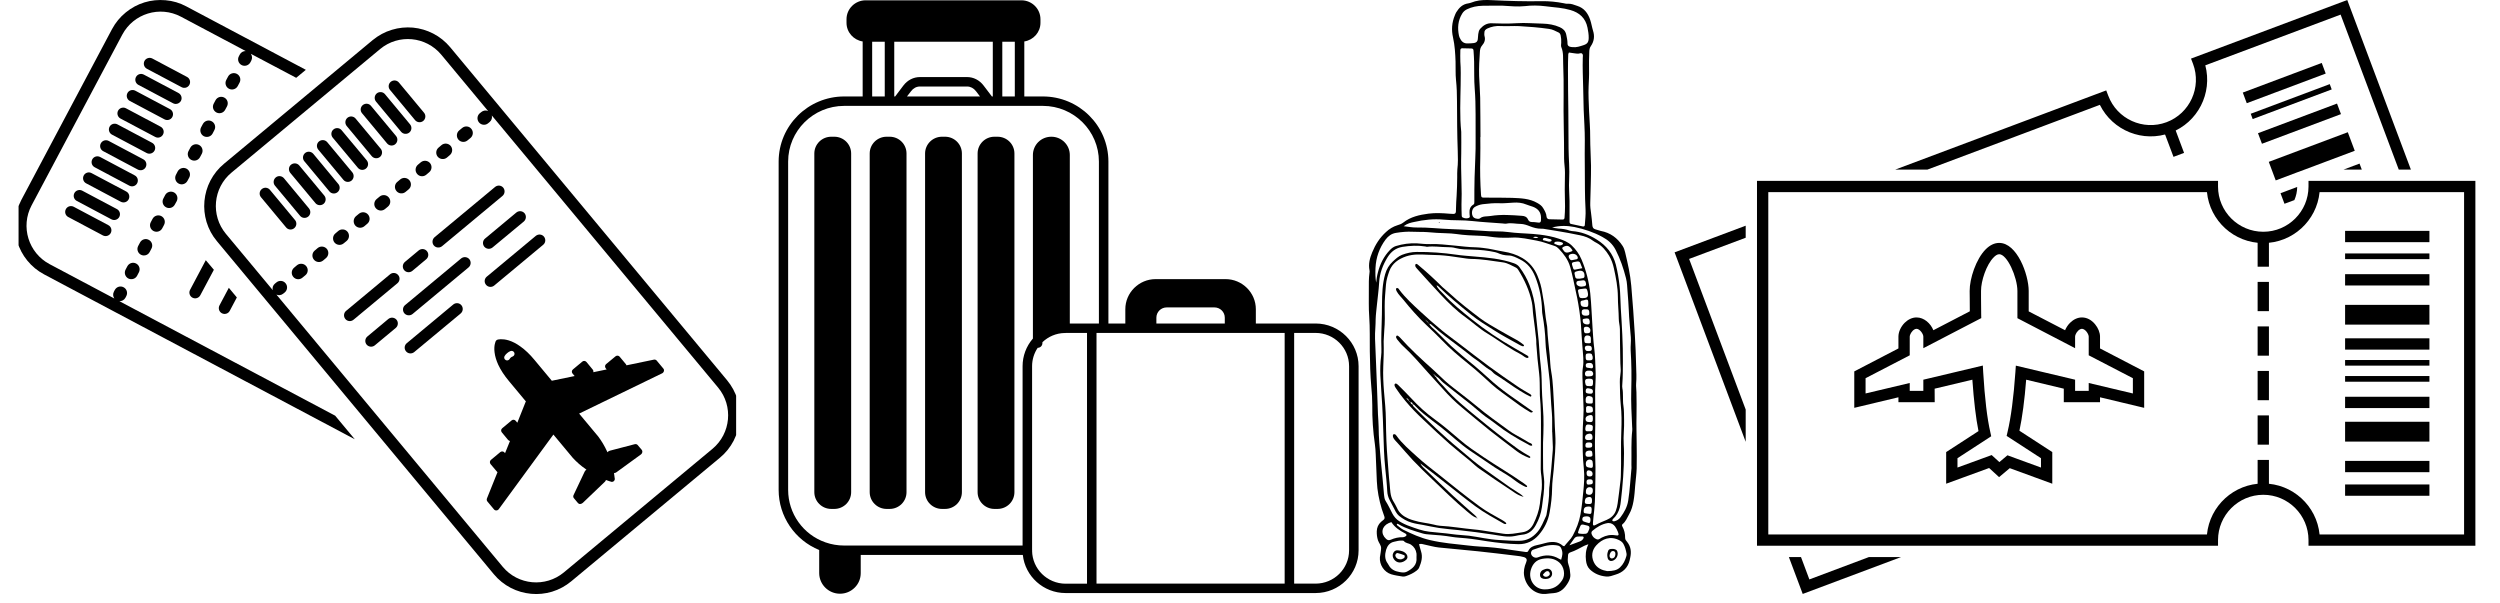 <?xml version="1.0" encoding="UTF-8"?>
<svg xmlns="http://www.w3.org/2000/svg" xmlns:xlink="http://www.w3.org/1999/xlink" width="174" zoomAndPan="magnify" viewBox="0 0 130.5 31.5" height="42" preserveAspectRatio="xMidYMid meet" version="1.0">
  <defs>
    <clipPath id="4c2c902579">
      <path d="M 87.414 0 L 125.867 0 L 125.867 31.004 L 87.414 31.004 Z M 87.414 0 " clip-rule="nonzero"></path>
    </clipPath>
    <clipPath id="876acfb78a">
      <path d="M 91.711 9.383 L 129.215 9.383 L 129.215 28.5 L 91.711 28.5 Z M 91.711 9.383 " clip-rule="nonzero"></path>
    </clipPath>
    <clipPath id="e14875ab7c">
      <path d="M 0.773 0 L 38.426 0 L 38.426 31.008 L 0.773 31.008 Z M 0.773 0 " clip-rule="nonzero"></path>
    </clipPath>
    <clipPath id="1ee27cd1bf">
      <path d="M 10.648 1.418 L 38.426 1.418 L 38.426 31.008 L 10.648 31.008 Z M 10.648 1.418 " clip-rule="nonzero"></path>
    </clipPath>
    <clipPath id="7adb6dd1a4">
      <path d="M 0.969 0 L 18.527 0 L 18.527 22.945 L 0.969 22.945 Z M 0.969 0 " clip-rule="nonzero"></path>
    </clipPath>
    <clipPath id="9a032b161b">
      <rect x="0" width="39" y="0" height="32"></rect>
    </clipPath>
    <clipPath id="6b262384a7">
      <path d="M 40.645 0 L 70.914 0 L 70.914 31 L 40.645 31 Z M 40.645 0 " clip-rule="nonzero"></path>
    </clipPath>
    <clipPath id="3173a7ddbc">
      <path d="M 71.449 0 L 85.441 0 L 85.441 31.004 L 71.449 31.004 Z M 71.449 0 " clip-rule="nonzero"></path>
    </clipPath>
  </defs>
  <path fill="#000000" d="M 114.008 7.98 L 113.457 8.188 L 112.918 6.758 L 113.473 6.551 L 114.008 7.98 " fill-opacity="1" fill-rule="nonzero"></path>
  <g clip-path="url(#4c2c902579)">
    <path fill="#000000" d="M 91.125 11.781 L 87.414 13.172 L 91.125 23.062 L 91.125 21.379 L 88.172 13.516 L 91.125 12.41 Z M 122.527 0 L 114.371 3.059 L 114.477 3.336 C 114.934 4.555 114.312 5.922 113.094 6.379 C 111.871 6.836 110.508 6.215 110.051 4.996 L 109.945 4.719 L 98.934 8.852 L 100.613 8.852 L 109.613 5.473 C 110.277 6.816 111.867 7.469 113.301 6.93 C 114.73 6.395 115.5 4.859 115.117 3.41 L 122.18 0.762 L 125.215 8.852 L 125.848 8.852 Z M 97.559 29.078 L 94.449 30.246 L 94.012 29.078 L 93.379 29.078 L 94.102 31.004 L 99.238 29.078 L 97.559 29.078 " fill-opacity="1" fill-rule="nonzero"></path>
  </g>
  <path fill="#000000" d="M 119.043 10.086 L 119.914 9.758 C 119.91 10.004 119.859 10.234 119.766 10.445 L 119.25 10.637 L 119.043 10.086 " fill-opacity="1" fill-rule="nonzero"></path>
  <path fill="#000000" d="M 123.285 8.852 L 122.336 8.852 L 123.168 8.539 Z M 123.285 8.852 " fill-opacity="1" fill-rule="nonzero"></path>
  <path fill="#000000" d="M 122.918 7.871 L 120.305 8.852 L 119.914 8.996 L 118.793 9.418 L 118.43 8.449 L 122.555 6.902 L 122.918 7.871 " fill-opacity="1" fill-rule="nonzero"></path>
  <path fill="#000000" d="M 122.199 5.957 L 118.074 7.504 L 117.867 6.953 L 121.992 5.406 L 122.199 5.957 " fill-opacity="1" fill-rule="nonzero"></path>
  <path fill="#000000" d="M 121.715 4.668 L 117.59 6.215 L 117.488 5.938 L 121.613 4.391 L 121.715 4.668 " fill-opacity="1" fill-rule="nonzero"></path>
  <path fill="#000000" d="M 121.402 3.84 L 117.281 5.387 L 117.074 4.832 L 121.195 3.285 L 121.402 3.84 " fill-opacity="1" fill-rule="nonzero"></path>
  <path fill="#000000" d="M 109.031 19.992 L 109.031 20.402 L 108.32 20.402 L 108.32 19.82 L 105.227 19.086 L 105.203 19.434 C 105.113 20.719 104.973 21.801 104.793 22.551 L 104.746 22.754 L 106.539 23.918 L 106.539 24.406 L 104.789 23.766 L 104.367 24.121 L 103.965 23.754 L 102.18 24.406 L 102.18 23.918 L 103.941 22.773 L 103.898 22.574 C 103.73 21.852 103.605 20.793 103.523 19.434 L 103.504 19.082 L 100.398 19.82 L 100.398 20.402 L 99.688 20.402 L 99.688 19.992 L 97.383 20.539 L 97.383 19.742 L 99.688 18.547 L 99.688 17.57 C 99.688 17.508 99.738 17.375 99.844 17.266 C 99.883 17.227 99.961 17.164 100.043 17.164 C 100.211 17.164 100.398 17.43 100.398 17.57 L 100.398 18.176 L 103.422 16.605 L 103.418 16.422 C 103.414 16.246 103.414 15.871 103.41 15.562 L 103.41 15.184 C 103.406 14.672 103.688 13.812 104.074 13.43 C 104.145 13.355 104.254 13.27 104.359 13.27 C 104.773 13.27 105.305 14.461 105.309 15.188 C 105.312 15.457 105.312 16.168 105.309 16.43 L 105.309 16.609 L 108.32 18.176 L 108.32 17.57 C 108.32 17.508 108.367 17.375 108.477 17.266 C 108.516 17.227 108.594 17.164 108.676 17.164 C 108.746 17.164 108.836 17.215 108.91 17.305 C 108.988 17.398 109.031 17.512 109.031 17.57 L 109.031 18.547 L 111.336 19.742 L 111.336 20.539 Z M 109.621 18.188 L 109.621 17.57 C 109.621 17.359 109.523 17.121 109.363 16.926 C 109.172 16.695 108.93 16.57 108.676 16.57 C 108.457 16.57 108.238 16.672 108.059 16.848 C 107.945 16.961 107.855 17.098 107.797 17.238 L 105.898 16.254 C 105.902 15.926 105.902 15.406 105.898 15.184 C 105.895 14.324 105.289 12.68 104.359 12.68 C 104.113 12.68 103.875 12.793 103.656 13.012 C 103.148 13.52 102.812 14.547 102.816 15.188 L 102.82 15.566 C 102.824 15.793 102.824 16.055 102.824 16.25 L 100.922 17.238 C 100.781 16.887 100.441 16.57 100.043 16.57 C 99.824 16.57 99.605 16.672 99.426 16.848 C 99.223 17.051 99.098 17.328 99.098 17.57 L 99.098 18.188 L 96.793 19.387 L 96.793 21.289 L 99.098 20.738 L 99.098 20.996 L 100.992 20.996 L 100.988 20.289 L 102.957 19.82 C 103.035 20.93 103.141 21.828 103.277 22.504 L 101.59 23.598 L 101.59 25.25 L 103.832 24.43 L 104.352 24.906 L 104.91 24.438 L 107.129 25.25 L 107.129 23.598 L 105.414 22.484 C 105.562 21.793 105.684 20.879 105.766 19.82 L 107.73 20.289 L 107.73 20.996 L 109.621 20.996 L 109.621 20.738 L 111.926 21.289 L 111.926 19.387 L 109.621 18.188 " fill-opacity="1" fill-rule="nonzero"></path>
  <path fill="#000000" d="M 118.438 13.922 L 117.848 13.922 L 117.848 12.395 L 118.438 12.395 L 118.438 13.922 " fill-opacity="1" fill-rule="nonzero"></path>
  <path fill="#000000" d="M 118.438 16.242 L 117.848 16.242 L 117.848 14.715 L 118.438 14.715 L 118.438 16.242 " fill-opacity="1" fill-rule="nonzero"></path>
  <path fill="#000000" d="M 118.438 18.566 L 117.848 18.566 L 117.848 17.039 L 118.438 17.039 L 118.438 18.566 " fill-opacity="1" fill-rule="nonzero"></path>
  <path fill="#000000" d="M 118.438 20.891 L 117.848 20.891 L 117.848 19.363 L 118.438 19.363 L 118.438 20.891 " fill-opacity="1" fill-rule="nonzero"></path>
  <path fill="#000000" d="M 118.438 23.211 L 117.848 23.211 L 117.848 21.684 L 118.438 21.684 L 118.438 23.211 " fill-opacity="1" fill-rule="nonzero"></path>
  <path fill="#000000" d="M 118.438 25.535 L 117.848 25.535 L 117.848 24.008 L 118.438 24.008 L 118.438 25.535 " fill-opacity="1" fill-rule="nonzero"></path>
  <g clip-path="url(#876acfb78a)">
    <path fill="#000000" d="M 121.082 27.898 L 128.625 27.898 L 128.625 10.031 L 121.082 10.031 C 120.934 11.523 119.672 12.688 118.145 12.688 C 116.613 12.688 115.352 11.523 115.203 10.031 L 92.305 10.031 L 92.305 27.898 L 115.203 27.898 C 115.352 26.406 116.613 25.238 118.145 25.238 C 119.672 25.238 120.934 26.406 121.082 27.898 Z M 129.215 28.488 L 120.504 28.488 L 120.504 28.191 C 120.504 26.891 119.445 25.828 118.145 25.828 C 116.84 25.828 115.781 26.891 115.781 28.191 L 115.781 28.488 L 91.715 28.488 L 91.715 9.441 L 115.781 9.441 L 115.781 9.738 C 115.781 11.039 116.84 12.098 118.145 12.098 C 119.445 12.098 120.504 11.039 120.504 9.738 L 120.504 9.441 L 129.215 9.441 L 129.215 28.488 " fill-opacity="1" fill-rule="nonzero"></path>
  </g>
  <path fill="#000000" d="M 126.816 25.879 L 122.414 25.879 L 122.414 25.289 L 126.816 25.289 L 126.816 25.879 " fill-opacity="1" fill-rule="nonzero"></path>
  <path fill="#000000" d="M 126.816 24.648 L 122.414 24.648 L 122.414 24.059 L 126.816 24.059 L 126.816 24.648 " fill-opacity="1" fill-rule="nonzero"></path>
  <path fill="#000000" d="M 126.816 23.051 L 122.414 23.051 L 122.414 22.016 L 126.816 22.016 L 126.816 23.051 " fill-opacity="1" fill-rule="nonzero"></path>
  <path fill="#000000" d="M 126.816 21.301 L 122.414 21.301 L 122.414 20.711 L 126.816 20.711 L 126.816 21.301 " fill-opacity="1" fill-rule="nonzero"></path>
  <path fill="#000000" d="M 126.816 19.926 L 122.414 19.926 L 122.414 19.629 L 126.816 19.629 L 126.816 19.926 " fill-opacity="1" fill-rule="nonzero"></path>
  <path fill="#000000" d="M 126.816 19.086 L 122.414 19.086 L 122.414 18.793 L 126.816 18.793 L 126.816 19.086 " fill-opacity="1" fill-rule="nonzero"></path>
  <path fill="#000000" d="M 126.816 18.25 L 122.414 18.25 L 122.414 17.66 L 126.816 17.66 L 126.816 18.25 " fill-opacity="1" fill-rule="nonzero"></path>
  <path fill="#000000" d="M 126.816 16.945 L 122.414 16.945 L 122.414 15.914 L 126.816 15.914 L 126.816 16.945 " fill-opacity="1" fill-rule="nonzero"></path>
  <path fill="#000000" d="M 126.816 14.902 L 122.414 14.902 L 122.414 14.312 L 126.816 14.312 L 126.816 14.902 " fill-opacity="1" fill-rule="nonzero"></path>
  <path fill="#000000" d="M 126.816 13.527 L 122.414 13.527 L 122.414 13.23 L 126.816 13.23 L 126.816 13.527 " fill-opacity="1" fill-rule="nonzero"></path>
  <path fill="#000000" d="M 126.816 12.641 L 122.414 12.641 L 122.414 12.051 L 126.816 12.051 L 126.816 12.641 " fill-opacity="1" fill-rule="nonzero"></path>
  <g clip-path="url(#e14875ab7c)">
    <g transform="matrix(1, 0, 0, 1, 0, -0)">
      <g clip-path="url(#9a032b161b)">
        <path fill="#000000" d="M 26.848 18.414 C 26.82 18.336 26.73 18.297 26.652 18.324 C 26.59 18.348 26.527 18.383 26.477 18.43 C 26.422 18.473 26.375 18.527 26.34 18.586 C 26.297 18.656 26.32 18.75 26.395 18.793 C 26.465 18.836 26.559 18.812 26.602 18.742 C 26.617 18.711 26.641 18.684 26.668 18.66 C 26.695 18.637 26.727 18.621 26.762 18.609 C 26.777 18.602 26.793 18.594 26.805 18.582 C 26.852 18.543 26.871 18.477 26.848 18.414 Z M 25.969 24.648 C 25.957 24.641 25.945 24.629 25.938 24.617 L 25.605 24.223 C 25.555 24.156 25.562 24.062 25.625 24.008 L 26.117 23.598 C 26.184 23.547 26.277 23.555 26.332 23.617 L 26.363 23.656 L 26.621 23.02 C 26.586 23.012 26.551 22.996 26.523 22.965 L 26.195 22.57 C 26.141 22.504 26.148 22.41 26.215 22.355 L 26.707 21.945 C 26.77 21.891 26.867 21.902 26.918 21.965 L 27.004 22.066 L 27.434 20.988 C 27.438 20.977 27.445 20.969 27.453 20.957 L 26.566 19.891 C 26.324 19.602 26.137 19.316 26.008 19.039 C 25.906 18.816 25.84 18.598 25.816 18.391 C 25.77 18.027 25.871 17.828 25.879 17.805 C 25.879 17.805 25.895 17.781 25.918 17.758 C 25.945 17.738 25.973 17.73 25.973 17.73 C 25.996 17.723 26.211 17.664 26.559 17.77 C 26.758 17.832 26.961 17.938 27.16 18.082 C 27.41 18.258 27.656 18.492 27.898 18.785 L 28.805 19.875 L 29.996 19.629 L 29.887 19.5 C 29.832 19.434 29.84 19.34 29.906 19.285 L 30.398 18.875 C 30.461 18.82 30.559 18.832 30.613 18.895 L 30.941 19.293 C 30.973 19.332 30.984 19.383 30.969 19.43 L 31.668 19.285 L 31.617 19.223 C 31.566 19.156 31.574 19.062 31.637 19.008 L 32.133 18.598 C 32.195 18.547 32.293 18.555 32.344 18.617 L 32.676 19.016 C 32.688 19.031 32.699 19.051 32.703 19.07 L 34.133 18.773 C 34.191 18.762 34.246 18.781 34.281 18.824 L 34.629 19.242 C 34.66 19.277 34.668 19.328 34.656 19.375 C 34.648 19.41 34.625 19.441 34.598 19.465 C 34.59 19.473 34.574 19.484 34.562 19.488 L 30.23 21.59 L 31.227 22.785 C 31.227 22.785 31.227 22.789 31.23 22.789 C 31.406 23.023 31.559 23.281 31.688 23.562 C 31.695 23.578 31.703 23.594 31.711 23.609 C 31.738 23.57 31.781 23.539 31.832 23.527 L 33.129 23.188 C 33.191 23.172 33.25 23.188 33.285 23.23 L 33.504 23.488 C 33.531 23.523 33.539 23.566 33.527 23.613 C 33.52 23.656 33.492 23.695 33.457 23.723 C 33.457 23.727 33.453 23.73 33.445 23.73 L 32.172 24.656 C 32.133 24.684 32.09 24.695 32.051 24.695 C 32.078 24.863 32.09 24.969 32.09 24.984 C 32.094 24.988 32.094 24.992 32.094 24.996 C 32.094 24.996 32.094 25 32.094 25 C 32.094 25 32.094 25.004 32.094 25.008 C 32.094 25.012 32.094 25.012 32.09 25.016 C 32.09 25.02 32.09 25.023 32.09 25.023 C 32.09 25.027 32.09 25.027 32.09 25.031 C 32.09 25.035 32.086 25.035 32.086 25.039 C 32.086 25.047 32.082 25.055 32.078 25.062 C 32.078 25.066 32.074 25.07 32.074 25.07 C 32.074 25.074 32.074 25.074 32.074 25.074 C 32.07 25.078 32.07 25.078 32.07 25.082 C 32.07 25.082 32.066 25.082 32.066 25.082 C 32.066 25.086 32.062 25.09 32.062 25.09 C 32.062 25.094 32.059 25.094 32.059 25.094 C 32.059 25.098 32.059 25.098 32.055 25.098 C 32.055 25.102 32.055 25.102 32.051 25.102 C 32.051 25.105 32.051 25.105 32.047 25.105 C 32.047 25.109 32.047 25.109 32.047 25.109 C 32.043 25.113 32.039 25.113 32.039 25.117 C 32.039 25.117 32.035 25.117 32.035 25.117 C 32.035 25.121 32.031 25.121 32.031 25.125 C 32.027 25.125 32.027 25.125 32.027 25.125 C 32.023 25.125 32.023 25.129 32.023 25.129 C 32.02 25.129 32.02 25.129 32.016 25.133 C 32.016 25.133 32.016 25.133 32.012 25.133 C 32.012 25.133 32.008 25.137 32.008 25.137 C 32.004 25.137 32.004 25.141 32 25.141 C 32 25.141 31.996 25.141 31.996 25.141 C 31.992 25.141 31.992 25.145 31.988 25.145 C 31.988 25.145 31.988 25.145 31.984 25.145 C 31.984 25.145 31.98 25.148 31.98 25.148 C 31.977 25.148 31.977 25.148 31.977 25.148 C 31.969 25.148 31.961 25.152 31.953 25.152 C 31.949 25.152 31.949 25.152 31.945 25.152 C 31.941 25.152 31.941 25.152 31.938 25.152 C 31.934 25.152 31.934 25.152 31.93 25.152 C 31.93 25.152 31.93 25.152 31.926 25.152 C 31.926 25.152 31.922 25.152 31.922 25.152 C 31.922 25.152 31.918 25.152 31.918 25.152 C 31.918 25.148 31.914 25.148 31.91 25.148 C 31.906 25.148 31.902 25.148 31.898 25.145 C 31.883 25.141 31.781 25.113 31.629 25.055 C 31.621 25.09 31.602 25.125 31.57 25.152 L 30.422 26.25 C 30.418 26.254 30.414 26.258 30.41 26.258 C 30.375 26.289 30.328 26.305 30.289 26.309 C 30.238 26.312 30.199 26.293 30.172 26.262 L 29.953 26 C 29.918 25.957 29.914 25.895 29.941 25.84 L 30.52 24.617 C 30.539 24.574 30.574 24.539 30.613 24.52 C 30.602 24.508 30.586 24.5 30.574 24.488 C 30.32 24.312 30.094 24.113 29.898 23.898 C 29.895 23.895 29.895 23.895 29.895 23.895 L 28.887 22.684 L 26.039 26.574 C 26.031 26.586 26.023 26.598 26.012 26.605 C 25.984 26.629 25.949 26.645 25.914 26.645 C 25.867 26.648 25.82 26.629 25.789 26.594 L 25.441 26.176 C 25.406 26.133 25.398 26.074 25.418 26.02 L 25.969 24.648 " fill-opacity="1" fill-rule="nonzero"></path>
        <g clip-path="url(#1ee27cd1bf)">
          <path fill="#000000" d="M 14.238 15.145 C 14.207 15.023 14.246 14.891 14.352 14.805 L 14.43 14.742 C 14.574 14.621 14.789 14.641 14.906 14.785 C 15.027 14.93 15.008 15.145 14.863 15.266 L 14.785 15.328 C 14.684 15.414 14.543 15.43 14.43 15.379 L 26.242 29.586 C 27.043 30.547 28.473 30.676 29.434 29.879 L 37.195 23.426 C 38.152 22.625 38.285 21.195 37.488 20.234 L 25.672 6.027 C 25.703 6.148 25.664 6.281 25.562 6.367 L 25.48 6.434 C 25.34 6.555 25.125 6.535 25.004 6.391 C 24.883 6.246 24.902 6.031 25.047 5.91 L 25.125 5.848 C 25.23 5.762 25.367 5.746 25.48 5.797 L 23.035 2.855 C 22.234 1.895 20.805 1.762 19.844 2.559 L 12.082 9.012 C 11.121 9.812 10.992 11.242 11.789 12.203 Z M 10.781 11.586 C 10.676 11.23 10.637 10.863 10.672 10.492 C 10.707 10.121 10.809 9.766 10.98 9.434 C 11.156 9.094 11.398 8.793 11.695 8.547 L 19.453 2.094 C 19.754 1.848 20.09 1.664 20.457 1.555 C 20.816 1.445 21.184 1.41 21.555 1.441 C 21.926 1.477 22.281 1.582 22.609 1.75 C 22.953 1.926 23.25 2.168 23.5 2.465 L 37.953 19.848 C 38.199 20.145 38.383 20.484 38.496 20.852 C 38.602 21.207 38.641 21.574 38.605 21.945 C 38.57 22.316 38.465 22.672 38.297 23.004 C 38.121 23.344 37.879 23.645 37.582 23.891 L 29.82 30.344 C 29.523 30.59 29.188 30.773 28.816 30.887 C 28.461 30.992 28.094 31.031 27.723 30.996 C 27.352 30.961 26.996 30.859 26.664 30.688 C 26.324 30.512 26.023 30.27 25.777 29.973 L 11.324 12.59 C 11.074 12.293 10.895 11.957 10.781 11.586 " fill-opacity="1" fill-rule="nonzero"></path>
        </g>
        <path fill="#000000" d="M 17.508 12.184 L 17.66 12.055 C 17.805 11.934 18.02 11.953 18.141 12.098 C 18.258 12.242 18.238 12.457 18.094 12.578 L 17.941 12.703 C 17.797 12.824 17.582 12.805 17.461 12.66 C 17.344 12.516 17.363 12.301 17.508 12.184 " fill-opacity="1" fill-rule="nonzero"></path>
        <path fill="#000000" d="M 15.352 13.973 L 15.504 13.844 C 15.648 13.727 15.863 13.746 15.984 13.891 C 16.105 14.035 16.086 14.25 15.941 14.367 L 15.785 14.496 C 15.641 14.617 15.426 14.598 15.309 14.453 C 15.188 14.309 15.207 14.094 15.352 13.973 " fill-opacity="1" fill-rule="nonzero"></path>
        <path fill="#000000" d="M 18.738 11.156 C 18.883 11.039 19.098 11.059 19.215 11.203 C 19.336 11.348 19.316 11.562 19.172 11.68 L 19.02 11.809 C 18.875 11.93 18.66 11.91 18.539 11.766 C 18.422 11.621 18.441 11.406 18.582 11.285 L 18.738 11.156 " fill-opacity="1" fill-rule="nonzero"></path>
        <path fill="#000000" d="M 16.43 13.078 L 16.582 12.949 C 16.727 12.828 16.941 12.852 17.062 12.992 C 17.18 13.137 17.16 13.352 17.016 13.473 L 16.863 13.602 C 16.719 13.719 16.504 13.699 16.387 13.555 C 16.266 13.41 16.285 13.199 16.43 13.078 " fill-opacity="1" fill-rule="nonzero"></path>
        <path fill="#000000" d="M 20.695 9.973 C 20.574 9.828 20.594 9.613 20.738 9.496 L 20.891 9.367 C 21.035 9.246 21.25 9.266 21.371 9.41 C 21.492 9.555 21.473 9.77 21.328 9.887 L 21.172 10.016 C 21.027 10.137 20.812 10.117 20.695 9.973 " fill-opacity="1" fill-rule="nonzero"></path>
        <path fill="#000000" d="M 24.559 7.203 L 24.406 7.328 C 24.262 7.449 24.047 7.43 23.926 7.285 C 23.809 7.141 23.828 6.926 23.969 6.809 L 24.125 6.68 C 24.27 6.559 24.484 6.578 24.602 6.723 C 24.723 6.867 24.703 7.082 24.559 7.203 " fill-opacity="1" fill-rule="nonzero"></path>
        <path fill="#000000" d="M 23.48 8.098 L 23.328 8.227 C 23.184 8.344 22.969 8.324 22.848 8.18 C 22.73 8.035 22.75 7.824 22.895 7.703 L 23.047 7.574 C 23.191 7.453 23.406 7.477 23.527 7.617 C 23.645 7.762 23.625 7.977 23.48 8.098 " fill-opacity="1" fill-rule="nonzero"></path>
        <path fill="#000000" d="M 22.402 8.992 L 22.25 9.121 C 22.105 9.242 21.891 9.223 21.773 9.078 C 21.652 8.934 21.672 8.719 21.816 8.598 L 21.969 8.469 C 22.113 8.352 22.328 8.371 22.449 8.516 C 22.566 8.66 22.547 8.875 22.402 8.992 " fill-opacity="1" fill-rule="nonzero"></path>
        <path fill="#000000" d="M 19.816 10.262 C 19.961 10.141 20.176 10.164 20.293 10.305 C 20.414 10.449 20.395 10.664 20.25 10.785 L 20.094 10.914 C 19.953 11.031 19.738 11.012 19.617 10.867 C 19.496 10.727 19.516 10.512 19.66 10.391 L 19.816 10.262 " fill-opacity="1" fill-rule="nonzero"></path>
        <path fill="#000000" d="M 22.094 6.312 C 21.965 6.418 21.773 6.398 21.668 6.273 L 20.359 4.695 C 20.25 4.566 20.27 4.375 20.398 4.27 C 20.527 4.164 20.719 4.18 20.824 4.309 L 22.133 5.883 C 22.242 6.012 22.223 6.203 22.094 6.312 " fill-opacity="1" fill-rule="nonzero"></path>
        <path fill="#000000" d="M 21.367 6.918 C 21.238 7.023 21.047 7.008 20.938 6.879 L 19.629 5.305 C 19.523 5.176 19.539 4.984 19.668 4.875 C 19.797 4.77 19.988 4.789 20.094 4.914 L 21.406 6.492 C 21.512 6.621 21.496 6.812 21.367 6.918 " fill-opacity="1" fill-rule="nonzero"></path>
        <path fill="#000000" d="M 20.633 7.527 C 20.508 7.633 20.316 7.617 20.207 7.488 L 18.898 5.91 C 18.789 5.781 18.809 5.59 18.938 5.484 C 19.066 5.379 19.258 5.395 19.363 5.523 L 20.672 7.098 C 20.781 7.227 20.762 7.418 20.633 7.527 " fill-opacity="1" fill-rule="nonzero"></path>
        <path fill="#000000" d="M 19.836 8.191 C 19.707 8.297 19.516 8.281 19.406 8.152 L 18.098 6.578 C 17.992 6.449 18.008 6.258 18.137 6.148 C 18.266 6.043 18.457 6.062 18.562 6.188 L 19.875 7.766 C 19.98 7.895 19.961 8.086 19.836 8.191 " fill-opacity="1" fill-rule="nonzero"></path>
        <path fill="#000000" d="M 19.105 8.797 C 18.977 8.906 18.785 8.887 18.68 8.758 L 17.367 7.184 C 17.262 7.055 17.277 6.863 17.406 6.758 C 17.535 6.648 17.727 6.668 17.832 6.797 L 19.145 8.371 C 19.25 8.5 19.234 8.691 19.105 8.797 " fill-opacity="1" fill-rule="nonzero"></path>
        <path fill="#000000" d="M 18.352 9.426 C 18.223 9.531 18.031 9.516 17.926 9.387 L 16.613 7.809 C 16.508 7.68 16.523 7.488 16.652 7.383 C 16.781 7.277 16.973 7.293 17.082 7.422 L 18.391 8.996 C 18.496 9.125 18.48 9.316 18.352 9.426 " fill-opacity="1" fill-rule="nonzero"></path>
        <path fill="#000000" d="M 15.926 7.988 C 16.051 7.883 16.242 7.902 16.352 8.027 L 17.66 9.605 C 17.77 9.734 17.75 9.926 17.621 10.031 C 17.492 10.137 17.301 10.121 17.195 9.992 L 15.887 8.418 C 15.777 8.289 15.797 8.098 15.926 7.988 " fill-opacity="1" fill-rule="nonzero"></path>
        <path fill="#000000" d="M 16.891 10.641 C 16.762 10.746 16.57 10.73 16.465 10.602 L 15.152 9.023 C 15.047 8.895 15.062 8.703 15.191 8.598 C 15.32 8.492 15.512 8.508 15.621 8.637 L 16.93 10.211 C 17.035 10.34 17.02 10.531 16.891 10.641 " fill-opacity="1" fill-rule="nonzero"></path>
        <path fill="#000000" d="M 15.664 11.266 L 14.352 9.691 C 14.246 9.562 14.266 9.371 14.395 9.262 C 14.52 9.156 14.711 9.176 14.82 9.301 L 16.129 10.879 C 16.234 11.008 16.219 11.199 16.09 11.305 C 15.961 11.41 15.77 11.395 15.664 11.266 " fill-opacity="1" fill-rule="nonzero"></path>
        <path fill="#000000" d="M 13.664 9.871 C 13.793 9.762 13.984 9.781 14.09 9.91 L 15.398 11.484 C 15.508 11.613 15.488 11.805 15.359 11.91 C 15.23 12.02 15.039 12 14.934 11.871 L 13.625 10.297 C 13.516 10.168 13.535 9.977 13.664 9.871 " fill-opacity="1" fill-rule="nonzero"></path>
        <path fill="#000000" d="M 18.066 16.227 L 20.359 14.32 C 20.488 14.211 20.68 14.23 20.785 14.359 C 20.895 14.484 20.875 14.676 20.746 14.785 L 18.453 16.691 C 18.324 16.797 18.133 16.781 18.027 16.652 C 17.922 16.523 17.938 16.332 18.066 16.227 " fill-opacity="1" fill-rule="nonzero"></path>
        <path fill="#000000" d="M 21.137 13.672 L 21.859 13.07 C 21.988 12.965 22.18 12.98 22.285 13.109 C 22.395 13.238 22.375 13.43 22.246 13.535 L 21.523 14.141 C 21.395 14.246 21.203 14.23 21.098 14.102 C 20.988 13.973 21.008 13.781 21.137 13.672 " fill-opacity="1" fill-rule="nonzero"></path>
        <path fill="#000000" d="M 26.23 10.227 L 23.074 12.852 C 22.945 12.957 22.754 12.941 22.645 12.812 C 22.539 12.684 22.559 12.492 22.684 12.383 L 25.844 9.758 C 25.973 9.652 26.164 9.668 26.27 9.797 C 26.375 9.926 26.359 10.117 26.23 10.227 " fill-opacity="1" fill-rule="nonzero"></path>
        <path fill="#000000" d="M 19.18 17.562 L 20.27 16.652 C 20.398 16.547 20.59 16.562 20.699 16.691 C 20.805 16.82 20.785 17.012 20.66 17.117 L 19.566 18.027 C 19.438 18.133 19.246 18.117 19.137 17.988 C 19.031 17.859 19.051 17.668 19.18 17.562 " fill-opacity="1" fill-rule="nonzero"></path>
        <path fill="#000000" d="M 21.145 15.926 L 24.07 13.492 C 24.199 13.387 24.391 13.402 24.5 13.531 C 24.605 13.66 24.586 13.852 24.461 13.957 L 21.535 16.391 C 21.406 16.496 21.215 16.48 21.105 16.352 C 21 16.223 21.016 16.031 21.145 15.926 " fill-opacity="1" fill-rule="nonzero"></path>
        <path fill="#000000" d="M 25.32 12.453 L 26.953 11.094 C 27.082 10.988 27.273 11.004 27.383 11.133 C 27.488 11.262 27.469 11.453 27.344 11.562 L 25.711 12.918 C 25.582 13.023 25.391 13.008 25.281 12.879 C 25.176 12.75 25.191 12.559 25.32 12.453 " fill-opacity="1" fill-rule="nonzero"></path>
        <path fill="#000000" d="M 21.234 17.914 L 23.66 15.895 C 23.789 15.789 23.98 15.805 24.086 15.934 C 24.191 16.062 24.176 16.254 24.047 16.363 L 21.621 18.379 C 21.492 18.484 21.301 18.469 21.195 18.34 C 21.086 18.211 21.105 18.02 21.234 17.914 " fill-opacity="1" fill-rule="nonzero"></path>
        <path fill="#000000" d="M 25.41 14.441 L 27.969 12.312 C 28.098 12.207 28.289 12.223 28.395 12.352 C 28.5 12.48 28.484 12.672 28.355 12.777 L 25.797 14.906 C 25.668 15.012 25.477 14.996 25.371 14.867 C 25.262 14.738 25.281 14.547 25.41 14.441 " fill-opacity="1" fill-rule="nonzero"></path>
        <g clip-path="url(#7adb6dd1a4)">
          <path fill="#000000" d="M 0.789 11.531 C 0.824 11.148 0.934 10.781 1.113 10.438 L 5.844 1.527 C 6.027 1.184 6.27 0.887 6.57 0.645 C 6.859 0.41 7.184 0.234 7.539 0.125 C 7.898 0.016 8.266 -0.02 8.637 0.012 C 9.02 0.043 9.387 0.152 9.73 0.336 L 15.965 3.645 L 15.461 4.062 L 13.094 2.809 C 13.164 2.91 13.18 3.047 13.117 3.164 L 13.07 3.254 C 12.98 3.418 12.773 3.484 12.609 3.395 C 12.445 3.309 12.379 3.102 12.469 2.938 L 12.516 2.848 C 12.578 2.727 12.699 2.664 12.824 2.664 L 9.445 0.871 C 8.34 0.285 6.969 0.707 6.383 1.809 L 1.648 10.723 C 1.062 11.828 1.484 13.203 2.59 13.789 L 5.969 15.582 C 5.898 15.48 5.883 15.344 5.945 15.227 L 5.992 15.137 C 6.082 14.969 6.285 14.906 6.453 14.996 C 6.617 15.082 6.68 15.289 6.594 15.453 L 6.547 15.543 C 6.484 15.66 6.359 15.727 6.234 15.723 L 17.496 21.699 L 18.52 22.93 L 2.305 14.324 C 1.961 14.141 1.664 13.898 1.422 13.598 C 1.188 13.312 1.016 12.984 0.906 12.629 C 0.797 12.27 0.758 11.902 0.789 11.531 " fill-opacity="1" fill-rule="nonzero"></path>
        </g>
        <path fill="#000000" d="M 8.469 11.918 C 8.383 12.082 8.176 12.145 8.012 12.059 C 7.844 11.969 7.781 11.766 7.871 11.598 L 7.965 11.422 C 8.051 11.258 8.258 11.195 8.422 11.281 C 8.59 11.371 8.652 11.574 8.562 11.742 L 8.469 11.918 " fill-opacity="1" fill-rule="nonzero"></path>
        <path fill="#000000" d="M 7.156 14.395 C 7.07 14.559 6.863 14.621 6.695 14.535 C 6.531 14.445 6.469 14.238 6.555 14.074 L 6.648 13.898 C 6.738 13.73 6.945 13.668 7.109 13.758 C 7.273 13.844 7.336 14.051 7.25 14.215 L 7.156 14.395 " fill-opacity="1" fill-rule="nonzero"></path>
        <path fill="#000000" d="M 9.125 10.68 C 9.039 10.844 8.832 10.91 8.668 10.82 C 8.504 10.734 8.438 10.527 8.527 10.363 L 8.621 10.184 C 8.707 10.02 8.914 9.957 9.082 10.043 C 9.246 10.133 9.309 10.336 9.223 10.504 L 9.125 10.68 " fill-opacity="1" fill-rule="nonzero"></path>
        <path fill="#000000" d="M 7.812 13.156 C 7.727 13.32 7.52 13.383 7.355 13.297 C 7.188 13.207 7.125 13.004 7.215 12.836 L 7.309 12.66 C 7.395 12.496 7.602 12.43 7.766 12.52 C 7.93 12.605 7.996 12.812 7.906 12.977 L 7.812 13.156 " fill-opacity="1" fill-rule="nonzero"></path>
        <path fill="#000000" d="M 10.395 7.57 C 10.559 7.656 10.621 7.863 10.535 8.027 L 10.441 8.203 C 10.352 8.371 10.148 8.434 9.98 8.344 C 9.816 8.258 9.754 8.051 9.84 7.887 L 9.934 7.711 C 10.023 7.543 10.23 7.48 10.395 7.57 " fill-opacity="1" fill-rule="nonzero"></path>
        <path fill="#000000" d="M 11.906 3.996 C 11.992 3.832 12.199 3.77 12.363 3.855 C 12.531 3.945 12.594 4.148 12.504 4.316 L 12.41 4.492 C 12.324 4.656 12.117 4.719 11.953 4.633 C 11.785 4.547 11.723 4.34 11.812 4.172 L 11.906 3.996 " fill-opacity="1" fill-rule="nonzero"></path>
        <path fill="#000000" d="M 11.25 5.234 C 11.336 5.07 11.543 5.004 11.707 5.094 C 11.875 5.18 11.938 5.387 11.848 5.555 L 11.754 5.73 C 11.668 5.895 11.461 5.957 11.297 5.871 C 11.129 5.781 11.066 5.578 11.156 5.41 L 11.25 5.234 " fill-opacity="1" fill-rule="nonzero"></path>
        <path fill="#000000" d="M 10.59 6.473 C 10.68 6.305 10.887 6.242 11.051 6.332 C 11.215 6.418 11.281 6.625 11.191 6.789 L 11.098 6.969 C 11.012 7.133 10.805 7.195 10.637 7.109 C 10.473 7.02 10.41 6.812 10.496 6.648 L 10.59 6.473 " fill-opacity="1" fill-rule="nonzero"></path>
        <path fill="#000000" d="M 9.785 9.441 C 9.695 9.609 9.488 9.672 9.324 9.582 C 9.16 9.496 9.098 9.289 9.184 9.125 L 9.277 8.945 C 9.367 8.781 9.57 8.719 9.738 8.805 C 9.902 8.895 9.965 9.102 9.879 9.266 L 9.785 9.441 " fill-opacity="1" fill-rule="nonzero"></path>
        <path fill="#000000" d="M 7.953 3.055 L 9.762 4.016 C 9.91 4.094 9.965 4.277 9.887 4.426 C 9.809 4.574 9.625 4.629 9.48 4.551 L 7.668 3.59 C 7.52 3.512 7.465 3.328 7.543 3.18 C 7.621 3.035 7.805 2.977 7.953 3.055 " fill-opacity="1" fill-rule="nonzero"></path>
        <path fill="#000000" d="M 7.508 3.895 L 9.316 4.855 C 9.465 4.934 9.523 5.117 9.445 5.266 C 9.363 5.41 9.18 5.469 9.035 5.391 L 7.223 4.43 C 7.078 4.352 7.02 4.168 7.098 4.02 C 7.176 3.871 7.359 3.816 7.508 3.895 " fill-opacity="1" fill-rule="nonzero"></path>
        <path fill="#000000" d="M 7.062 4.734 L 8.871 5.695 C 9.02 5.773 9.074 5.957 8.996 6.105 C 8.918 6.254 8.734 6.309 8.586 6.23 L 6.777 5.27 C 6.629 5.191 6.574 5.008 6.652 4.859 C 6.73 4.711 6.914 4.656 7.062 4.734 " fill-opacity="1" fill-rule="nonzero"></path>
        <path fill="#000000" d="M 6.574 5.652 L 8.383 6.613 C 8.531 6.691 8.59 6.875 8.508 7.023 C 8.43 7.172 8.246 7.227 8.102 7.148 L 6.289 6.188 C 6.145 6.109 6.086 5.926 6.164 5.777 C 6.242 5.633 6.426 5.574 6.574 5.652 " fill-opacity="1" fill-rule="nonzero"></path>
        <path fill="#000000" d="M 6.129 6.492 L 7.938 7.453 C 8.086 7.531 8.145 7.715 8.066 7.863 C 7.988 8.008 7.801 8.066 7.656 7.988 L 5.844 7.027 C 5.699 6.949 5.641 6.766 5.719 6.617 C 5.797 6.469 5.98 6.414 6.129 6.492 " fill-opacity="1" fill-rule="nonzero"></path>
        <path fill="#000000" d="M 5.672 7.355 L 7.48 8.316 C 7.629 8.395 7.684 8.578 7.605 8.727 C 7.527 8.875 7.344 8.93 7.195 8.852 L 5.387 7.891 C 5.238 7.812 5.184 7.629 5.262 7.484 C 5.34 7.336 5.523 7.277 5.672 7.355 " fill-opacity="1" fill-rule="nonzero"></path>
        <path fill="#000000" d="M 5.227 8.195 L 7.035 9.156 C 7.184 9.234 7.238 9.418 7.16 9.566 C 7.082 9.715 6.898 9.77 6.75 9.691 L 4.941 8.73 C 4.793 8.652 4.738 8.469 4.816 8.32 C 4.895 8.172 5.078 8.117 5.227 8.195 " fill-opacity="1" fill-rule="nonzero"></path>
        <path fill="#000000" d="M 4.777 9.035 L 6.59 9.996 C 6.738 10.074 6.793 10.258 6.715 10.406 C 6.637 10.555 6.453 10.609 6.305 10.531 L 4.496 9.57 C 4.348 9.492 4.293 9.309 4.371 9.16 C 4.449 9.012 4.633 8.957 4.777 9.035 " fill-opacity="1" fill-rule="nonzero"></path>
        <path fill="#000000" d="M 4.293 9.953 L 6.102 10.914 C 6.25 10.992 6.305 11.176 6.227 11.324 C 6.148 11.473 5.965 11.527 5.816 11.449 L 4.008 10.488 C 3.859 10.41 3.805 10.227 3.883 10.078 C 3.961 9.934 4.145 9.875 4.293 9.953 " fill-opacity="1" fill-rule="nonzero"></path>
        <path fill="#000000" d="M 5.781 12.164 C 5.703 12.309 5.52 12.367 5.371 12.289 L 3.562 11.328 C 3.414 11.25 3.359 11.066 3.438 10.918 C 3.516 10.77 3.699 10.715 3.848 10.793 L 5.656 11.754 C 5.805 11.832 5.859 12.016 5.781 12.164 " fill-opacity="1" fill-rule="nonzero"></path>
        <path fill="#000000" d="M 10.742 13.582 L 11.164 14.082 L 10.457 15.41 C 10.379 15.559 10.195 15.617 10.047 15.539 C 9.898 15.461 9.844 15.273 9.922 15.129 L 10.742 13.582 " fill-opacity="1" fill-rule="nonzero"></path>
        <path fill="#000000" d="M 12.363 15.527 L 11.992 16.227 C 11.914 16.375 11.73 16.43 11.582 16.352 C 11.434 16.273 11.379 16.09 11.457 15.941 L 11.945 15.023 L 12.363 15.527 " fill-opacity="1" fill-rule="nonzero"></path>
      </g>
    </g>
  </g>
  <g clip-path="url(#6b262384a7)">
    <path fill="#000000" d="M 68.676 16.887 L 65.555 16.887 L 65.555 16.141 C 65.555 15.277 64.844 14.57 63.973 14.57 L 60.324 14.57 C 59.453 14.57 58.742 15.277 58.742 16.141 L 58.742 16.887 L 57.859 16.887 L 57.859 8.434 C 57.859 6.559 56.324 5.035 54.438 5.035 L 53.469 5.035 L 53.469 2.164 C 53.945 2.09 54.312 1.684 54.312 1.191 L 54.312 1.004 C 54.312 0.461 53.867 0.016 53.316 0.016 L 45.188 0.016 C 44.637 0.016 44.188 0.461 44.188 1.004 L 44.188 1.191 C 44.188 1.684 44.555 2.09 45.031 2.164 L 45.031 5.035 L 44.066 5.035 C 42.18 5.035 40.645 6.559 40.645 8.434 L 40.645 25.574 C 40.645 26.953 41.488 28.191 42.762 28.711 L 42.762 29.914 C 42.762 30.508 43.25 30.992 43.848 30.992 C 44.137 30.992 44.41 30.879 44.613 30.676 C 44.82 30.473 44.93 30.203 44.93 29.914 L 44.93 28.969 L 53.391 28.969 C 53.512 30.086 54.469 30.957 55.621 30.957 L 68.676 30.957 C 69.91 30.957 70.918 29.957 70.918 28.73 L 70.918 19.113 C 70.918 17.887 69.91 16.887 68.676 16.887 Z M 67.059 17.379 L 67.059 30.465 L 57.238 30.465 L 57.238 17.379 Z M 60.363 16.582 C 60.363 16.285 60.605 16.047 60.902 16.047 L 63.395 16.047 C 63.691 16.047 63.934 16.285 63.934 16.582 L 63.934 16.887 L 60.363 16.887 Z M 52.32 5.035 L 52.32 2.18 L 52.973 2.18 L 52.973 5.035 Z M 51.777 5.035 L 51.34 4.461 C 51.129 4.184 50.816 4.023 50.488 4.023 L 48.016 4.023 C 47.684 4.023 47.371 4.184 47.16 4.461 L 46.727 5.035 L 46.68 5.035 L 46.68 2.18 L 51.824 2.18 L 51.824 5.035 Z M 51.156 5.035 L 47.344 5.035 L 47.559 4.758 C 47.672 4.605 47.84 4.516 48.016 4.516 L 50.488 4.516 C 50.66 4.516 50.828 4.605 50.945 4.758 Z M 45.527 2.18 L 46.184 2.18 L 46.184 5.035 L 45.527 5.035 Z M 41.141 25.574 L 41.141 8.434 C 41.141 6.832 42.453 5.527 44.066 5.527 L 54.438 5.527 C 56.051 5.527 57.363 6.832 57.363 8.434 L 57.363 16.887 L 55.844 16.887 L 55.844 8.09 C 55.844 7.562 55.41 7.137 54.883 7.137 C 54.625 7.137 54.383 7.234 54.199 7.414 C 54.02 7.594 53.918 7.836 53.918 8.09 L 53.918 17.672 C 53.57 18.074 53.379 18.582 53.379 19.113 L 53.379 28.477 L 44.066 28.477 C 43.73 28.477 43.406 28.422 43.09 28.312 C 41.922 27.906 41.141 26.805 41.141 25.574 Z M 53.875 28.75 C 53.875 28.742 53.879 28.734 53.879 28.723 C 53.879 28.715 53.875 28.703 53.875 28.695 L 53.875 19.113 C 53.875 18.77 53.977 18.438 54.168 18.156 C 54.305 18.156 54.414 18.047 54.414 17.91 L 54.414 17.863 C 54.727 17.566 55.129 17.395 55.562 17.383 C 55.574 17.383 55.582 17.387 55.594 17.387 C 55.609 17.387 55.621 17.383 55.637 17.379 L 56.742 17.379 L 56.742 30.469 L 55.621 30.469 C 54.668 30.465 53.887 29.699 53.875 28.75 Z M 70.422 28.73 C 70.422 29.688 69.637 30.465 68.676 30.465 L 67.555 30.465 L 67.555 17.379 L 68.676 17.379 C 69.637 17.379 70.422 18.156 70.422 19.113 Z M 70.422 28.73 " fill-opacity="1" fill-rule="nonzero"></path>
  </g>
  <path fill="#000000" d="M 49.172 26.566 L 49.332 26.566 C 49.816 26.566 50.211 26.176 50.211 25.691 L 50.211 8.012 C 50.211 7.527 49.816 7.137 49.332 7.137 L 49.172 7.137 C 48.688 7.137 48.289 7.527 48.289 8.012 L 48.289 25.691 C 48.289 26.176 48.688 26.566 49.172 26.566 Z M 49.172 26.566 " fill-opacity="1" fill-rule="nonzero"></path>
  <path fill="#000000" d="M 46.281 26.566 L 46.441 26.566 C 46.926 26.566 47.32 26.176 47.32 25.691 L 47.32 8.012 C 47.32 7.527 46.926 7.137 46.441 7.137 L 46.281 7.137 C 45.797 7.137 45.398 7.527 45.398 8.012 L 45.398 25.691 C 45.398 26.176 45.797 26.566 46.281 26.566 Z M 46.281 26.566 " fill-opacity="1" fill-rule="nonzero"></path>
  <path fill="#000000" d="M 43.551 26.566 C 44.035 26.566 44.43 26.176 44.43 25.691 L 44.43 8.012 C 44.43 7.527 44.035 7.137 43.551 7.137 L 43.391 7.137 C 42.906 7.137 42.508 7.527 42.508 8.012 L 42.508 25.691 C 42.508 26.176 42.906 26.566 43.391 26.566 Z M 43.551 26.566 " fill-opacity="1" fill-rule="nonzero"></path>
  <path fill="#000000" d="M 51.91 26.566 L 52.07 26.566 C 52.559 26.566 52.953 26.176 52.953 25.691 L 52.953 8.012 C 52.953 7.527 52.559 7.137 52.07 7.137 L 51.91 7.137 C 51.426 7.137 51.031 7.527 51.031 8.012 L 51.031 25.691 C 51.031 26.176 51.426 26.566 51.91 26.566 Z M 51.91 26.566 " fill-opacity="1" fill-rule="nonzero"></path>
  <g clip-path="url(#3173a7ddbc)">
    <path fill="#000000" d="M 80.305 12.398 C 80.207 12.352 80.125 12.34 80.023 12.387 C 80.121 12.434 80.203 12.441 80.305 12.398 Z M 80.996 12.543 C 80.984 12.527 80.977 12.504 80.965 12.496 C 80.879 12.473 80.789 12.445 80.703 12.426 C 80.645 12.414 80.562 12.41 80.543 12.473 C 80.512 12.562 80.609 12.547 80.656 12.562 C 80.723 12.582 80.789 12.605 80.859 12.617 C 80.895 12.621 80.934 12.605 80.973 12.59 C 80.984 12.586 80.988 12.559 80.996 12.543 Z M 83.008 25.02 C 82.852 25.016 82.805 25.062 82.82 25.207 C 82.828 25.262 82.855 25.301 82.918 25.297 C 82.969 25.293 83.016 25.289 83.066 25.277 C 83.125 25.266 83.145 25.223 83.145 25.168 C 83.148 25.066 83.105 25.02 83.008 25.02 Z M 81.34 12.613 C 81.305 12.613 81.285 12.609 81.266 12.613 C 81.215 12.613 81.152 12.621 81.137 12.672 C 81.113 12.742 81.188 12.742 81.227 12.758 C 81.281 12.785 81.34 12.805 81.398 12.812 C 81.48 12.828 81.605 12.758 81.59 12.711 C 81.566 12.641 81.496 12.648 81.445 12.629 C 81.41 12.613 81.367 12.613 81.34 12.613 Z M 82.898 23.371 C 82.93 23.371 82.957 23.371 82.988 23.367 C 83.086 23.359 83.113 23.332 83.113 23.242 C 83.113 23.141 83.09 23.109 83 23.098 C 82.961 23.094 82.922 23.094 82.883 23.098 C 82.793 23.102 82.758 23.152 82.758 23.266 C 82.762 23.348 82.793 23.371 82.898 23.371 Z M 82.922 24.551 C 82.863 24.551 82.824 24.598 82.82 24.672 C 82.816 24.816 82.859 24.867 82.977 24.871 C 83.086 24.875 83.133 24.832 83.133 24.742 C 83.133 24.625 83.055 24.555 82.922 24.551 Z M 82.809 16.621 C 82.77 16.625 82.719 16.633 82.672 16.645 C 82.645 16.652 82.617 16.664 82.617 16.703 C 82.617 16.773 82.625 16.855 82.688 16.891 C 82.762 16.934 82.855 16.953 82.945 16.922 C 82.953 16.918 82.961 16.91 82.965 16.902 C 83.004 16.82 82.984 16.742 82.953 16.672 C 82.93 16.621 82.871 16.625 82.809 16.621 Z M 83.055 19.223 C 83.082 19.23 83.125 19.227 83.145 19.188 C 83.188 19.094 83.129 18.961 83.035 18.949 C 82.977 18.941 82.914 18.945 82.859 18.957 C 82.789 18.973 82.77 19.027 82.777 19.094 C 82.781 19.148 82.805 19.188 82.863 19.195 C 82.922 19.203 82.98 19.211 83.055 19.223 Z M 82.965 20.547 C 82.996 20.551 83.004 20.551 83.016 20.551 C 83.082 20.555 83.133 20.539 83.148 20.465 C 83.16 20.383 83.133 20.324 83.059 20.301 C 83.004 20.281 82.945 20.277 82.887 20.266 C 82.879 20.266 82.867 20.27 82.855 20.27 C 82.797 20.285 82.781 20.328 82.777 20.379 C 82.773 20.438 82.762 20.504 82.84 20.527 C 82.887 20.543 82.938 20.543 82.965 20.547 Z M 82.91 18.324 C 82.938 18.324 82.945 18.324 82.957 18.324 C 83.055 18.32 83.094 18.289 83.094 18.207 C 83.094 18.102 83.055 18.055 82.961 18.047 C 82.93 18.043 82.898 18.043 82.871 18.043 C 82.82 18.047 82.766 18.051 82.742 18.105 C 82.715 18.164 82.73 18.223 82.766 18.273 C 82.801 18.332 82.867 18.324 82.91 18.324 Z M 82.934 23.844 C 82.953 23.844 82.984 23.844 83.016 23.84 C 83.109 23.828 83.137 23.801 83.125 23.703 C 83.125 23.676 83.117 23.645 83.113 23.617 C 83.105 23.543 83.059 23.52 82.988 23.52 C 82.961 23.523 82.93 23.523 82.902 23.527 C 82.793 23.551 82.754 23.605 82.762 23.723 C 82.77 23.816 82.809 23.848 82.934 23.844 Z M 82.816 17.055 C 82.707 17.055 82.668 17.09 82.676 17.195 C 82.676 17.234 82.684 17.27 82.688 17.309 C 82.699 17.367 82.738 17.395 82.793 17.398 C 82.84 17.398 82.891 17.398 82.938 17.387 C 82.961 17.383 82.992 17.359 83 17.336 C 83.059 17.188 82.969 17.055 82.816 17.055 Z M 82.957 22.031 C 83.113 22.043 83.145 22.012 83.148 21.867 C 83.148 21.828 83.148 21.785 83.141 21.746 C 83.129 21.691 83.09 21.66 83.035 21.664 C 82.996 21.664 82.957 21.68 82.918 21.691 C 82.785 21.734 82.734 21.832 82.785 21.961 C 82.797 21.984 82.824 22.008 82.852 22.016 C 82.887 22.027 82.93 22.027 82.957 22.031 Z M 82.758 16.477 C 82.777 16.477 82.797 16.477 82.816 16.477 C 82.941 16.473 82.973 16.438 82.961 16.312 C 82.961 16.281 82.957 16.254 82.945 16.223 C 82.93 16.172 82.887 16.145 82.832 16.148 C 82.746 16.152 82.652 16.117 82.582 16.199 C 82.578 16.207 82.574 16.219 82.574 16.227 C 82.539 16.395 82.602 16.477 82.758 16.477 Z M 82.363 13.469 C 82.355 13.332 82.223 13.234 82.066 13.25 C 81.875 13.273 81.832 13.375 81.945 13.531 C 81.969 13.566 82.008 13.586 82.047 13.582 C 82.133 13.57 82.219 13.547 82.309 13.531 C 82.34 13.523 82.352 13.5 82.363 13.469 Z M 83.043 17.887 C 83.043 17.824 83.043 17.758 83.043 17.688 C 83.043 17.66 83.043 17.629 83.031 17.602 C 83.02 17.574 83.004 17.543 82.98 17.535 C 82.793 17.465 82.688 17.543 82.699 17.734 C 82.711 17.902 82.723 17.914 82.895 17.918 C 82.941 17.922 82.996 17.93 83.043 17.887 Z M 82.898 19.648 C 82.969 19.645 83.02 19.645 83.07 19.633 C 83.094 19.629 83.125 19.613 83.141 19.59 C 83.199 19.512 83.141 19.371 83.047 19.355 C 82.996 19.348 82.945 19.344 82.895 19.348 C 82.773 19.352 82.707 19.449 82.746 19.578 C 82.754 19.602 82.777 19.629 82.801 19.637 C 82.84 19.652 82.879 19.648 82.898 19.648 Z M 82.891 26.309 C 82.949 26.309 82.969 26.309 82.988 26.309 C 83.059 26.305 83.098 26.27 83.098 26.199 C 83.098 26.18 83.102 26.156 83.102 26.137 C 83.105 25.961 83.035 25.91 82.863 25.961 C 82.77 25.984 82.734 26.051 82.727 26.195 C 82.727 26.254 82.75 26.293 82.809 26.301 C 82.848 26.305 82.887 26.305 82.891 26.309 Z M 82.793 21.375 C 82.793 21.406 82.789 21.438 82.793 21.465 C 82.793 21.523 82.824 21.555 82.887 21.551 C 82.918 21.551 82.945 21.547 82.977 21.543 C 83.141 21.527 83.164 21.5 83.145 21.344 C 83.137 21.277 83.113 21.227 83.043 21.215 C 82.992 21.207 82.945 21.195 82.895 21.195 C 82.84 21.195 82.801 21.23 82.793 21.285 C 82.789 21.316 82.793 21.348 82.793 21.375 Z M 82.961 18.812 C 83.113 18.816 83.156 18.766 83.137 18.617 C 83.129 18.578 83.113 18.539 83.098 18.504 C 83.094 18.488 83.074 18.473 83.059 18.465 C 82.98 18.438 82.898 18.441 82.82 18.465 C 82.801 18.469 82.777 18.508 82.777 18.531 C 82.77 18.59 82.77 18.652 82.777 18.711 C 82.781 18.762 82.809 18.805 82.867 18.809 C 82.898 18.812 82.93 18.812 82.961 18.812 Z M 82.82 26.953 C 82.793 26.957 82.762 26.957 82.73 26.961 C 82.672 26.973 82.617 26.984 82.602 27.059 C 82.586 27.145 82.605 27.199 82.684 27.227 C 82.766 27.258 82.852 27.281 82.938 27.305 C 82.953 27.309 82.977 27.297 82.988 27.281 C 83.027 27.238 83.039 27.078 83.004 27.027 C 82.961 26.961 82.891 26.953 82.82 26.953 Z M 82.871 22.512 C 83.125 22.52 83.145 22.512 83.145 22.289 C 83.145 22.234 83.121 22.195 83.062 22.184 C 83.035 22.176 83.004 22.168 82.977 22.164 C 82.828 22.141 82.777 22.176 82.758 22.328 C 82.754 22.367 82.75 22.41 82.758 22.445 C 82.766 22.473 82.789 22.504 82.812 22.508 C 82.848 22.52 82.891 22.512 82.871 22.512 Z M 83.129 22.82 C 83.125 22.664 83.043 22.605 82.891 22.652 C 82.871 22.656 82.852 22.664 82.836 22.672 C 82.766 22.707 82.73 22.785 82.742 22.875 C 82.754 22.941 82.797 22.969 82.902 22.973 C 82.934 22.973 82.965 22.973 82.996 22.969 C 83.102 22.961 83.133 22.926 83.129 22.82 Z M 82.785 25.637 C 82.785 25.695 82.773 25.766 82.836 25.797 C 83.012 25.887 83.16 25.789 83.145 25.59 C 83.145 25.562 83.141 25.527 83.129 25.504 C 83.117 25.48 83.094 25.453 83.066 25.445 C 82.906 25.395 82.789 25.473 82.785 25.637 Z M 82.996 21.066 C 83.133 21.07 83.145 21.059 83.145 20.938 C 83.145 20.887 83.148 20.836 83.141 20.789 C 83.133 20.75 83.109 20.715 83.066 20.703 C 82.855 20.625 82.758 20.699 82.773 20.918 C 82.773 20.926 82.773 20.938 82.773 20.945 C 82.777 21.016 82.812 21.055 82.887 21.059 C 82.926 21.062 82.965 21.062 82.996 21.066 Z M 82.086 13.07 C 81.926 12.82 81.805 12.777 81.59 12.898 C 81.551 12.922 81.539 12.957 81.562 12.996 C 81.68 13.195 81.758 13.223 81.969 13.145 C 82.012 13.125 82.066 13.125 82.086 13.07 Z M 82.945 19.766 C 82.926 19.766 82.906 19.766 82.887 19.77 C 82.77 19.777 82.727 19.832 82.742 19.949 C 82.746 19.988 82.754 20.027 82.766 20.062 C 82.781 20.117 82.82 20.145 82.875 20.152 C 82.914 20.152 82.957 20.156 82.996 20.156 C 83.117 20.16 83.141 20.137 83.152 20.031 C 83.156 19.992 83.156 19.949 83.156 19.91 C 83.152 19.805 83.121 19.777 83.008 19.77 C 82.988 19.766 82.969 19.766 82.945 19.766 Z M 83.148 24.223 C 83.145 24.199 83.141 24.141 83.129 24.082 C 83.121 24.059 83.102 24.031 83.078 24.016 C 82.945 23.941 82.785 24.031 82.781 24.18 C 82.781 24.199 82.781 24.223 82.781 24.242 C 82.789 24.344 82.816 24.379 82.922 24.402 C 82.961 24.414 83 24.418 83.039 24.422 C 83.113 24.43 83.145 24.398 83.148 24.32 C 83.148 24.301 83.148 24.281 83.148 24.223 Z M 82.57 14.961 C 82.617 14.953 82.668 14.949 82.719 14.938 C 82.77 14.922 82.801 14.879 82.793 14.824 C 82.773 14.684 82.734 14.609 82.59 14.637 C 82.52 14.652 82.449 14.652 82.379 14.664 C 82.34 14.672 82.301 14.688 82.293 14.734 C 82.281 14.797 82.289 14.855 82.344 14.895 C 82.41 14.945 82.484 14.965 82.57 14.961 Z M 83.086 26.613 C 83.09 26.473 83.051 26.434 82.91 26.441 C 82.719 26.449 82.66 26.52 82.668 26.723 C 82.672 26.762 82.691 26.781 82.719 26.789 C 82.77 26.801 82.82 26.805 82.867 26.812 C 83.062 26.844 83.074 26.836 83.082 26.645 C 83.082 26.633 83.082 26.625 83.086 26.613 Z M 82.91 15.855 C 82.91 15.66 82.898 15.59 82.684 15.672 C 82.668 15.68 82.645 15.68 82.625 15.684 C 82.566 15.695 82.504 15.703 82.504 15.781 C 82.504 15.926 82.543 15.996 82.641 16.012 C 82.699 16.023 82.758 16.027 82.816 16.023 C 82.859 16.02 82.895 15.996 82.902 15.949 C 82.906 15.91 82.91 15.871 82.91 15.855 Z M 81.922 28.465 C 82.145 28.383 82.305 28.324 82.461 28.266 C 82.551 28.234 82.617 28.18 82.66 28.094 C 82.68 28.059 82.66 28.004 82.621 28.004 C 82.531 28.004 82.441 28 82.352 28.008 C 82.281 28.016 82.219 28.047 82.176 28.109 C 82.102 28.211 82.027 28.316 81.922 28.465 Z M 82.598 14 C 82.555 13.891 82.52 13.82 82.496 13.746 C 82.469 13.668 82.414 13.637 82.336 13.648 C 82.004 13.703 82.012 13.684 82.125 14.023 C 82.141 14.066 82.176 14.082 82.219 14.074 C 82.336 14.055 82.449 14.031 82.598 14 Z M 82.465 14.547 C 82.504 14.539 82.574 14.531 82.641 14.516 C 82.68 14.504 82.711 14.473 82.711 14.426 C 82.727 14.191 82.602 14.09 82.379 14.145 C 82.34 14.152 82.301 14.164 82.262 14.176 C 82.207 14.195 82.18 14.234 82.191 14.289 C 82.203 14.348 82.219 14.406 82.23 14.465 C 82.246 14.523 82.289 14.543 82.344 14.547 C 82.375 14.547 82.402 14.547 82.465 14.547 Z M 82.598 15.562 C 82.871 15.566 82.938 15.484 82.871 15.211 C 82.871 15.203 82.867 15.191 82.863 15.184 C 82.832 15.07 82.812 15.051 82.691 15.066 C 82.281 15.113 82.359 15.086 82.426 15.438 C 82.445 15.543 82.48 15.562 82.598 15.562 Z M 82.586 27.867 C 82.844 27.875 82.867 27.859 82.945 27.652 C 82.949 27.633 82.957 27.613 82.965 27.594 C 82.984 27.516 82.957 27.457 82.871 27.438 C 82.484 27.34 82.547 27.344 82.414 27.656 C 82.41 27.668 82.41 27.676 82.406 27.688 C 82.348 27.832 82.359 27.852 82.523 27.863 C 82.555 27.863 82.582 27.867 82.586 27.867 Z M 72.629 27.254 C 72.566 27.277 72.527 27.289 72.492 27.305 C 72.121 27.473 72.055 27.855 72.348 28.125 C 72.422 28.195 72.492 28.219 72.594 28.176 C 72.797 28.086 73.012 28.035 73.238 28.043 C 73.277 28.043 73.316 28.023 73.352 28.008 C 73.391 27.988 73.426 27.957 73.418 27.914 C 73.414 27.891 73.387 27.863 73.363 27.852 C 73.082 27.707 72.816 27.543 72.629 27.254 Z M 83.949 27.301 C 83.961 27.301 83.953 27.301 83.941 27.301 C 83.621 27.348 83.359 27.512 83.121 27.711 C 83.062 27.762 83.062 27.836 83.094 27.906 C 83.137 28.008 83.211 28.09 83.316 28.137 C 83.375 28.168 83.43 28.172 83.488 28.137 C 83.531 28.113 83.57 28.082 83.613 28.062 C 83.836 27.949 84.066 27.898 84.312 27.941 C 84.496 27.973 84.523 27.941 84.457 27.77 C 84.414 27.668 84.367 27.566 84.305 27.48 C 84.223 27.375 84.117 27.297 83.949 27.301 Z M 81.492 29.219 C 81.57 28.949 81.574 28.863 81.527 28.703 C 81.477 28.535 81.406 28.48 81.227 28.461 C 80.801 28.406 80.418 28.566 80.031 28.695 C 80.004 28.703 79.973 28.723 79.961 28.746 C 79.938 28.777 79.918 28.816 79.918 28.855 C 79.91 29.023 80.105 29.16 80.266 29.098 C 80.652 28.945 81.027 28.953 81.391 29.172 C 81.418 29.188 81.445 29.199 81.492 29.219 Z M 73.941 29.074 C 73.941 29.016 73.949 28.953 73.941 28.895 C 73.914 28.695 73.812 28.535 73.648 28.426 C 73.535 28.352 73.379 28.363 73.281 28.242 C 73.258 28.215 73.188 28.219 73.137 28.219 C 73.016 28.215 72.898 28.254 72.781 28.277 C 72.543 28.324 72.422 28.488 72.355 28.699 C 72.285 28.945 72.273 29.195 72.441 29.418 C 72.461 29.441 72.473 29.469 72.488 29.496 C 72.605 29.719 72.809 29.82 73.047 29.859 C 73.176 29.883 73.309 29.906 73.434 29.844 C 73.73 29.688 73.98 29.492 73.941 29.105 C 73.938 29.098 73.941 29.086 73.941 29.074 Z M 80.637 30.766 C 81.074 30.766 81.336 30.605 81.547 30.285 C 81.73 30.012 81.641 29.566 81.387 29.355 C 81.125 29.133 80.816 29.117 80.504 29.172 C 80.195 29.227 80.004 29.43 79.91 29.742 C 79.758 30.258 80.105 30.77 80.637 30.766 Z M 83.895 29.812 C 84.195 29.809 84.402 29.773 84.566 29.617 C 84.738 29.457 84.836 29.246 84.898 29.023 C 84.91 28.984 84.91 28.941 84.906 28.902 C 84.875 28.727 84.832 28.551 84.742 28.391 C 84.695 28.309 84.625 28.254 84.547 28.211 C 84.062 27.949 83.629 28.133 83.324 28.469 C 83.102 28.715 83.051 29.027 83.195 29.34 C 83.344 29.668 83.648 29.77 83.895 29.812 Z M 78.297 10.609 C 77.992 10.594 77.695 10.625 77.395 10.66 C 77.25 10.68 77.117 10.727 76.996 10.797 C 76.863 10.871 76.809 11.051 76.852 11.223 C 76.887 11.348 76.957 11.402 77.121 11.422 C 77.172 11.43 77.219 11.426 77.262 11.391 C 77.363 11.309 77.484 11.301 77.605 11.293 C 77.676 11.285 77.746 11.285 77.816 11.273 C 78.359 11.184 78.902 11.227 79.445 11.266 C 79.59 11.273 79.703 11.324 79.762 11.457 C 79.805 11.555 79.871 11.59 79.973 11.59 C 80.043 11.59 80.113 11.594 80.184 11.605 C 80.434 11.652 80.445 11.613 80.441 11.355 C 80.434 11.066 80.277 10.891 80.02 10.793 C 79.906 10.75 79.785 10.723 79.676 10.676 C 79.453 10.582 79.223 10.562 78.992 10.578 C 78.762 10.59 78.531 10.617 78.297 10.609 Z M 76.277 6.887 C 76.277 7.258 76.285 7.629 76.277 8 C 76.262 8.52 76.273 9.043 76.289 9.562 C 76.301 9.934 76.305 10.305 76.289 10.676 C 76.285 10.867 76.297 11.059 76.301 11.25 C 76.301 11.289 76.309 11.332 76.352 11.352 C 76.453 11.402 76.574 11.414 76.672 11.375 C 76.766 11.336 76.699 11.23 76.711 11.156 C 76.711 11.145 76.711 11.137 76.707 11.125 C 76.699 10.945 76.734 10.785 76.906 10.684 C 76.969 10.645 76.961 10.586 76.961 10.527 C 76.961 10.105 76.961 9.684 76.973 9.262 C 76.988 8.602 77.039 7.938 77.027 7.277 C 77.016 6.395 77.051 5.512 76.98 4.629 C 76.941 4.16 76.961 3.688 76.949 3.215 C 76.945 3.023 76.93 2.836 76.918 2.645 C 76.914 2.578 76.887 2.531 76.809 2.531 C 76.648 2.527 76.484 2.52 76.324 2.52 C 76.27 2.52 76.234 2.555 76.23 2.613 C 76.23 2.812 76.219 3.016 76.23 3.215 C 76.262 3.617 76.25 4.016 76.246 4.418 C 76.234 5.238 76.191 6.062 76.277 6.887 Z M 81.02 11.875 C 81.129 11.895 81.234 11.922 81.344 11.93 C 81.547 11.941 81.746 11.965 81.938 12.039 C 81.973 12.051 82.016 12.059 82.055 12.062 C 82.527 12.094 82.953 12.254 83.355 12.508 C 83.852 12.82 84.199 13.242 84.348 13.82 C 84.441 14.191 84.504 14.566 84.543 14.945 C 84.586 15.324 84.582 15.707 84.605 16.086 C 84.664 17.02 84.723 17.953 84.715 18.887 C 84.711 19.277 84.715 19.668 84.684 20.059 C 84.676 20.129 84.676 20.203 84.688 20.27 C 84.719 20.41 84.715 20.551 84.719 20.691 C 84.723 20.852 84.715 21.012 84.742 21.172 C 84.781 21.422 84.77 21.672 84.777 21.922 C 84.793 22.344 84.73 22.762 84.758 23.184 C 84.77 23.344 84.77 23.504 84.773 23.664 C 84.773 24.5 84.707 25.328 84.609 26.156 C 84.598 26.266 84.582 26.375 84.555 26.484 C 84.492 26.723 84.379 26.93 84.191 27.098 C 84.176 27.117 84.156 27.156 84.164 27.176 C 84.184 27.211 84.23 27.219 84.27 27.211 C 84.402 27.18 84.512 27.109 84.59 27.004 C 84.785 26.742 84.941 26.461 84.992 26.137 C 85.082 25.57 85.105 25 85.164 24.43 C 85.168 24.371 85.16 24.309 85.16 24.25 C 85.172 23.656 85.137 23.066 85.203 22.473 C 85.211 22.414 85.203 22.355 85.199 22.293 C 85.168 21.645 85.133 20.992 85.152 20.34 C 85.172 19.656 85.164 18.977 85.121 18.293 C 85.109 18.062 85.148 17.832 85.129 17.602 C 85.094 17.133 85.039 16.664 85.023 16.195 C 85.012 15.883 84.984 15.574 84.961 15.262 C 84.938 15.012 84.941 14.758 84.875 14.516 C 84.746 14.008 84.578 13.52 84.34 13.051 C 84.176 12.73 83.934 12.523 83.641 12.367 C 83.188 12.121 82.703 11.957 82.191 11.852 C 81.801 11.773 81.414 11.77 81.02 11.875 Z M 81.898 2.742 C 81.883 2.777 81.867 2.805 81.863 2.832 C 81.855 3.105 81.844 3.375 81.848 3.645 C 81.848 4.348 81.859 5.051 81.867 5.754 C 81.871 6.418 81.875 7.082 81.879 7.742 C 81.883 8.285 81.941 8.824 81.91 9.367 C 81.902 9.57 81.895 9.77 81.91 9.973 C 81.93 10.32 81.938 10.672 81.93 11.023 C 81.926 11.207 81.93 11.387 81.93 11.566 C 81.93 11.617 81.941 11.672 82 11.688 C 82.207 11.734 82.414 11.777 82.621 11.82 C 82.676 11.832 82.723 11.809 82.727 11.75 C 82.746 11.477 82.781 11.207 82.766 10.938 C 82.723 10.215 82.734 9.492 82.727 8.77 C 82.719 8.289 82.723 7.805 82.727 7.324 C 82.73 6.793 82.688 6.262 82.668 5.73 C 82.656 5.34 82.652 4.949 82.641 4.559 C 82.629 4.047 82.605 3.535 82.621 3.023 C 82.621 2.945 82.652 2.855 82.582 2.797 C 82.523 2.75 82.445 2.801 82.379 2.801 C 82.316 2.801 82.258 2.793 82.199 2.785 C 82.098 2.773 82 2.758 81.898 2.742 Z M 78.438 0.297 C 78.035 0.297 77.715 0.293 77.391 0.301 C 77.105 0.309 76.828 0.359 76.57 0.488 C 76.469 0.539 76.387 0.609 76.328 0.707 C 76.102 1.07 76.074 1.461 76.16 1.867 C 76.168 1.895 76.176 1.926 76.188 1.953 C 76.273 2.152 76.398 2.289 76.645 2.266 C 76.742 2.258 76.844 2.266 76.945 2.246 C 77.059 2.227 77.129 2.168 77.141 2.051 C 77.148 1.961 77.152 1.871 77.164 1.781 C 77.18 1.684 77.195 1.582 77.266 1.504 C 77.43 1.32 77.617 1.203 77.871 1.215 C 78.082 1.223 78.293 1.23 78.508 1.23 C 78.727 1.23 78.949 1.227 79.172 1.211 C 79.625 1.18 80.078 1.227 80.535 1.234 C 80.836 1.242 81.137 1.293 81.418 1.418 C 81.59 1.496 81.715 1.605 81.758 1.809 C 81.793 1.965 81.824 2.121 81.824 2.285 C 81.824 2.367 81.875 2.414 81.945 2.438 C 81.992 2.453 82.043 2.457 82.094 2.461 C 82.293 2.484 82.473 2.418 82.656 2.359 C 82.863 2.293 82.926 2.199 82.93 1.98 C 82.934 1.797 82.902 1.621 82.867 1.441 C 82.766 0.941 82.441 0.656 81.973 0.523 C 81.781 0.469 81.582 0.43 81.379 0.406 C 81.141 0.375 80.898 0.359 80.656 0.324 C 80.305 0.281 79.949 0.277 79.598 0.32 C 79.406 0.34 79.219 0.34 79.023 0.332 C 78.805 0.32 78.582 0.305 78.438 0.297 Z M 81.027 22.559 C 81.023 22.559 81.023 22.559 81.023 22.559 C 81.023 22.379 81.02 22.195 81.023 22.016 C 81.031 21.715 80.992 21.414 80.973 21.113 C 80.945 20.703 80.93 20.293 80.895 19.883 C 80.844 19.383 80.777 18.887 80.719 18.387 C 80.699 18.219 80.68 18.047 80.676 17.879 C 80.66 17.395 80.605 16.918 80.52 16.441 C 80.508 16.371 80.496 16.301 80.496 16.23 C 80.484 15.613 80.367 15.016 80.137 14.441 C 79.977 14.043 79.734 13.73 79.34 13.539 C 79.148 13.445 78.957 13.336 78.742 13.336 C 78.535 13.332 78.348 13.285 78.164 13.199 C 78.129 13.184 78.086 13.176 78.047 13.164 C 77.664 13.078 77.273 13.039 76.879 13.031 C 76.574 13.023 76.273 13.027 75.977 12.949 C 75.84 12.91 75.699 12.902 75.555 12.902 C 75.203 12.902 74.852 12.836 74.496 12.883 C 74.469 12.887 74.438 12.875 74.41 12.867 C 74.008 12.801 73.609 12.824 73.207 12.887 C 72.855 12.945 72.613 13.141 72.438 13.418 C 72.188 13.824 72.016 14.262 71.992 14.746 C 71.969 15.137 71.914 15.527 71.875 15.918 C 71.852 16.164 71.816 16.414 71.809 16.664 C 71.805 16.816 71.805 16.965 71.793 17.117 C 71.781 17.305 71.77 17.496 71.777 17.688 C 71.789 18.098 71.812 18.508 71.828 18.918 C 71.863 19.824 71.902 20.727 71.93 21.629 C 71.938 21.852 71.965 22.07 71.965 22.289 C 71.965 22.832 72.023 23.371 72.066 23.914 C 72.102 24.301 72.141 24.691 72.18 25.082 C 72.203 25.332 72.219 25.582 72.246 25.832 C 72.258 25.941 72.27 26.055 72.328 26.148 C 72.465 26.363 72.57 26.59 72.684 26.812 C 72.77 26.973 72.887 27.109 73.047 27.211 C 73.219 27.316 73.398 27.402 73.59 27.469 C 73.922 27.59 74.254 27.715 74.605 27.754 C 75.008 27.805 75.414 27.824 75.812 27.883 C 76.102 27.926 76.395 27.93 76.684 27.965 C 77.207 28.035 77.715 28.16 78.246 28.188 C 78.598 28.207 78.949 28.234 79.305 28.23 C 79.695 28.23 80 28.062 80.25 27.773 C 80.465 27.523 80.57 27.219 80.707 26.93 C 80.723 26.902 80.723 26.871 80.73 26.844 C 80.805 26.406 80.879 25.973 80.867 25.527 C 80.867 25.469 80.879 25.406 80.887 25.348 C 80.918 25.047 80.949 24.75 80.977 24.449 C 81 24.18 81.02 23.91 81.043 23.641 C 81.051 23.539 81.062 23.441 81.059 23.34 C 81.051 23.078 81.039 22.82 81.027 22.559 Z M 73.27 11.809 C 73.527 11.836 73.73 11.879 73.93 11.875 C 74.547 11.863 75.16 11.945 75.773 11.961 C 76.43 11.98 77.086 12.035 77.738 12.07 C 77.973 12.082 78.203 12.074 78.438 12.086 C 78.637 12.098 78.836 12.129 79.039 12.148 C 79.48 12.188 79.926 12.191 80.367 12.246 C 80.711 12.289 81.047 12.348 81.375 12.461 C 81.613 12.539 81.852 12.633 82.039 12.809 C 82.258 13.016 82.438 13.262 82.555 13.543 C 82.797 14.113 82.945 14.707 83.012 15.316 C 83.074 15.926 83.09 16.539 83.133 17.148 C 83.156 17.48 83.172 17.812 83.215 18.141 C 83.27 18.578 83.277 19.02 83.293 19.461 C 83.305 19.773 83.27 20.082 83.266 20.395 C 83.262 21.199 83.289 22 83.262 22.805 C 83.234 23.508 83.305 24.211 83.281 24.914 C 83.262 25.484 83.281 26.059 83.219 26.629 C 83.191 26.848 83.172 27.066 83.152 27.289 C 83.141 27.434 83.18 27.465 83.297 27.398 C 83.48 27.297 83.676 27.219 83.871 27.137 C 84.086 27.047 84.266 26.891 84.348 26.656 C 84.391 26.535 84.426 26.406 84.441 26.277 C 84.5 25.871 84.547 25.461 84.594 25.055 C 84.605 24.965 84.605 24.875 84.609 24.785 C 84.637 24.02 84.598 23.258 84.633 22.496 C 84.652 22.035 84.652 21.574 84.602 21.113 C 84.562 20.727 84.566 20.332 84.555 19.941 C 84.543 19.699 84.621 19.465 84.598 19.223 C 84.582 19.055 84.582 18.883 84.578 18.715 C 84.57 18.203 84.559 17.691 84.559 17.18 C 84.555 16.996 84.5 16.82 84.5 16.641 C 84.496 16.258 84.453 15.879 84.453 15.496 C 84.449 14.992 84.355 14.504 84.246 14.012 C 84.195 13.773 84.117 13.551 83.992 13.344 C 83.828 13.074 83.629 12.836 83.344 12.68 C 83.285 12.648 83.219 12.617 83.164 12.574 C 82.961 12.414 82.723 12.332 82.477 12.281 C 82.078 12.199 81.684 12.121 81.285 12.059 C 81.066 12.027 80.848 11.992 80.629 11.953 C 80.57 11.941 80.508 11.934 80.449 11.938 C 80.242 11.941 80.055 11.887 79.863 11.812 C 79.707 11.75 79.543 11.691 79.371 11.688 C 79.129 11.688 78.891 11.621 78.645 11.672 C 78.578 11.688 78.504 11.668 78.434 11.664 C 77.91 11.621 77.387 11.598 76.867 11.539 C 76.367 11.48 75.859 11.516 75.359 11.465 C 74.844 11.414 74.328 11.473 73.824 11.586 C 73.652 11.621 73.473 11.656 73.27 11.809 Z M 81.656 28.512 C 81.73 28.426 81.805 28.328 81.887 28.242 C 81.973 28.156 82.043 28.059 82.102 27.953 C 82.285 27.605 82.43 27.246 82.5 26.855 C 82.57 26.457 82.613 26.059 82.648 25.66 C 82.688 25.258 82.719 24.859 82.676 24.457 C 82.609 23.855 82.609 23.254 82.617 22.652 C 82.617 22.52 82.617 22.391 82.625 22.258 C 82.637 21.969 82.664 21.68 82.664 21.391 C 82.66 21.008 82.629 20.629 82.625 20.246 C 82.621 19.887 82.57 19.523 82.629 19.164 C 82.656 19.008 82.656 18.844 82.648 18.684 C 82.637 18.453 82.609 18.223 82.594 17.992 C 82.574 17.762 82.559 17.531 82.547 17.301 C 82.527 16.82 82.469 16.34 82.387 15.867 C 82.32 15.449 82.211 15.043 82.133 14.629 C 82.086 14.391 82.023 14.16 81.961 13.926 C 81.855 13.555 81.633 13.262 81.375 12.992 C 81.312 12.926 81.242 12.867 81.152 12.84 C 80.844 12.746 80.539 12.617 80.223 12.562 C 79.801 12.488 79.375 12.379 78.934 12.402 C 78.785 12.41 78.633 12.414 78.48 12.41 C 78.32 12.406 78.156 12.406 77.996 12.383 C 77.758 12.348 77.52 12.316 77.273 12.309 C 76.852 12.297 76.43 12.277 76.012 12.215 C 75.844 12.188 75.668 12.184 75.5 12.176 C 75.164 12.168 74.836 12.148 74.504 12.117 C 74.25 12.098 73.996 12.113 73.746 12.098 C 73.449 12.082 73.16 12.109 72.871 12.156 C 72.633 12.195 72.469 12.32 72.328 12.504 C 72 12.945 71.828 13.441 71.801 13.984 C 71.789 14.242 71.789 14.496 71.836 14.754 C 71.855 14.574 71.879 14.395 71.926 14.223 C 72.039 13.777 72.238 13.375 72.562 13.043 C 72.648 12.957 72.742 12.883 72.863 12.844 C 73.223 12.734 73.59 12.684 73.969 12.703 C 74.199 12.719 74.43 12.75 74.664 12.742 C 75.078 12.723 75.488 12.781 75.902 12.816 C 76.285 12.852 76.664 12.906 77.047 12.91 C 77.168 12.91 77.289 12.93 77.41 12.941 C 77.773 12.977 78.125 13.074 78.484 13.133 C 78.832 13.188 79.164 13.289 79.473 13.473 C 79.848 13.699 80.098 14.012 80.258 14.398 C 80.379 14.688 80.465 14.98 80.508 15.293 C 80.555 15.602 80.621 15.906 80.645 16.215 C 80.664 16.457 80.703 16.695 80.742 16.93 C 80.754 16.992 80.766 17.051 80.766 17.109 C 80.785 17.594 80.852 18.07 80.895 18.551 C 80.922 18.84 80.922 19.133 80.977 19.418 C 81.078 19.977 81.078 20.539 81.117 21.098 C 81.148 21.617 81.148 22.141 81.184 22.664 C 81.227 23.289 81.148 23.906 81.102 24.527 C 81.074 24.848 81.023 25.164 81.02 25.488 C 81.016 25.91 80.965 26.328 80.891 26.742 C 80.812 27.191 80.617 27.582 80.324 27.922 C 80.047 28.238 79.695 28.414 79.262 28.406 C 78.715 28.395 78.172 28.336 77.633 28.254 C 77.266 28.199 76.898 28.133 76.523 28.098 C 76.285 28.074 76.039 28.066 75.801 28.027 C 75.41 27.961 75.02 27.926 74.629 27.902 C 74.496 27.895 74.363 27.879 74.238 27.84 C 73.816 27.711 73.387 27.594 73 27.363 C 72.977 27.348 72.949 27.328 72.922 27.355 C 72.902 27.387 72.918 27.41 72.941 27.43 C 73.047 27.508 73.145 27.602 73.262 27.656 C 73.703 27.875 74.152 28.078 74.641 28.191 C 75.293 28.348 75.957 28.398 76.617 28.473 C 76.828 28.496 77.039 28.52 77.25 28.531 C 77.766 28.555 78.277 28.609 78.785 28.691 C 79.062 28.734 79.344 28.77 79.625 28.812 C 79.688 28.82 79.75 28.824 79.777 28.758 C 79.867 28.559 80.047 28.492 80.238 28.453 C 80.379 28.426 80.512 28.387 80.648 28.352 C 80.98 28.262 81.309 28.242 81.59 28.496 C 81.602 28.508 81.629 28.504 81.656 28.512 Z M 77.281 7.156 C 77.277 7.156 77.277 7.156 77.273 7.156 C 77.273 7.527 77.281 7.898 77.27 8.27 C 77.254 8.902 77.266 9.535 77.309 10.164 C 77.32 10.301 77.336 10.316 77.473 10.316 C 77.957 10.32 78.445 10.312 78.93 10.328 C 79.379 10.348 79.832 10.355 80.246 10.594 C 80.375 10.668 80.484 10.742 80.555 10.867 C 80.637 11.004 80.719 11.145 80.73 11.312 C 80.738 11.391 80.793 11.441 80.871 11.445 C 81.105 11.453 81.336 11.457 81.57 11.461 C 81.625 11.461 81.664 11.43 81.668 11.371 C 81.68 11.168 81.699 10.969 81.695 10.77 C 81.676 10.188 81.676 9.605 81.691 9.023 C 81.695 8.77 81.645 8.523 81.645 8.273 C 81.652 7.168 81.602 6.062 81.621 4.957 C 81.629 4.418 81.617 3.875 81.598 3.332 C 81.586 3.047 81.621 2.75 81.504 2.469 C 81.473 2.402 81.492 2.312 81.496 2.23 C 81.504 2.102 81.492 1.973 81.465 1.844 C 81.449 1.781 81.418 1.727 81.363 1.699 C 81.199 1.621 81.043 1.531 80.855 1.508 C 80.336 1.434 79.812 1.391 79.289 1.363 C 78.965 1.348 78.645 1.379 78.32 1.359 C 78.094 1.344 77.859 1.387 77.641 1.488 C 77.535 1.539 77.48 1.605 77.484 1.719 C 77.484 1.77 77.473 1.824 77.488 1.871 C 77.551 2.062 77.492 2.23 77.367 2.371 C 77.277 2.473 77.258 2.582 77.25 2.703 C 77.238 2.902 77.223 3.102 77.215 3.305 C 77.207 3.523 77.203 3.746 77.211 3.965 C 77.223 4.348 77.258 4.727 77.266 5.109 C 77.277 5.789 77.277 6.473 77.281 7.156 Z M 82.914 28.41 C 82.797 28.453 82.738 28.469 82.688 28.496 C 82.453 28.617 82.227 28.75 81.977 28.832 C 81.902 28.855 81.855 28.902 81.852 28.98 C 81.84 29.148 81.812 29.312 81.879 29.484 C 81.941 29.648 81.961 29.832 81.973 30.012 C 81.98 30.152 81.922 30.293 81.852 30.414 C 81.684 30.695 81.473 30.934 81.105 30.961 C 80.965 30.969 80.824 30.988 80.684 31.004 C 80.164 31.047 79.668 30.66 79.562 30.066 C 79.52 29.832 79.566 29.586 79.664 29.359 C 79.727 29.219 79.695 29.129 79.551 29.082 C 79.426 29.043 79.293 29.027 79.164 29.012 C 78.492 28.93 77.82 28.848 77.148 28.777 C 76.465 28.703 75.781 28.652 75.098 28.578 C 74.852 28.551 74.605 28.477 74.359 28.426 C 74.273 28.406 74.188 28.371 74.074 28.406 C 74.109 28.531 74.137 28.656 74.176 28.773 C 74.277 29.074 74.195 29.348 74.082 29.621 C 74.055 29.688 74.008 29.738 73.949 29.785 C 73.781 29.918 73.59 30.004 73.391 30.074 C 73.336 30.094 73.27 30.102 73.211 30.094 C 73.012 30.062 72.812 30.035 72.621 29.977 C 72.25 29.863 72 29.477 72.031 29.094 C 72.031 29.086 72.031 29.074 72.035 29.066 C 72.055 28.918 72.09 28.77 72.094 28.617 C 72.098 28.461 71.977 28.348 71.93 28.203 C 71.879 28.047 71.863 27.891 71.867 27.727 C 71.875 27.539 71.945 27.375 72.086 27.246 C 72.133 27.207 72.18 27.168 72.227 27.129 C 72.277 27.086 72.285 27.035 72.266 26.969 C 72.215 26.836 72.172 26.703 72.129 26.57 C 71.988 26.098 71.891 25.613 71.871 25.121 C 71.855 24.648 71.836 24.176 71.812 23.707 C 71.805 23.535 71.793 23.363 71.77 23.195 C 71.672 22.52 71.625 21.84 71.633 21.156 C 71.633 20.832 71.613 20.512 71.582 20.191 C 71.527 19.57 71.512 18.949 71.504 18.328 C 71.496 17.727 71.516 17.125 71.473 16.52 C 71.438 16.062 71.457 15.598 71.453 15.137 C 71.453 14.832 71.445 14.531 71.488 14.23 C 71.496 14.191 71.496 14.152 71.488 14.113 C 71.422 13.781 71.504 13.473 71.629 13.172 C 71.793 12.77 72.023 12.406 72.352 12.109 C 72.523 11.949 72.719 11.828 72.945 11.758 C 73.055 11.727 73.16 11.688 73.246 11.621 C 73.637 11.312 74.098 11.215 74.57 11.152 C 74.938 11.105 75.297 11.125 75.66 11.156 C 76.004 11.184 76.004 11.184 76.004 10.855 C 76.004 10.645 76.023 10.438 76.035 10.227 C 76.059 9.906 76.059 9.582 76.066 9.262 C 76.07 9.121 76.059 8.98 76.074 8.84 C 76.113 8.52 76.105 8.199 76.094 7.879 C 76.062 7.016 76.059 6.152 76.055 5.285 C 76.055 4.918 76.043 4.547 76.004 4.18 C 75.969 3.859 75.992 3.535 75.98 3.215 C 75.965 2.793 75.941 2.371 75.848 1.957 C 75.758 1.566 75.785 1.18 75.941 0.805 C 75.965 0.75 75.984 0.691 76.016 0.641 C 76.164 0.402 76.348 0.215 76.648 0.176 C 76.766 0.156 76.879 0.105 76.996 0.07 C 77.281 -0.008 77.578 -0.008 77.871 0.008 C 78.738 0.051 79.605 0.078 80.477 0.062 C 80.859 0.055 81.242 0.094 81.621 0.168 C 81.688 0.18 81.762 0.203 81.828 0.195 C 82.008 0.18 82.164 0.25 82.328 0.305 C 82.691 0.418 82.887 0.688 83.004 1.023 C 83.07 1.211 83.098 1.414 83.156 1.602 C 83.25 1.891 83.211 2.16 83.043 2.406 C 82.98 2.496 82.965 2.586 82.961 2.688 C 82.949 3.008 82.941 3.328 82.949 3.648 C 82.957 3.93 82.938 4.211 82.926 4.492 C 82.906 4.926 82.934 5.355 82.949 5.789 C 82.969 6.25 83.012 6.711 83.008 7.172 C 83.008 7.664 83.043 8.156 83.051 8.645 C 83.055 9.289 83.027 9.93 83.012 10.574 C 83.004 10.766 83.027 10.953 83.055 11.141 C 83.086 11.352 83.102 11.562 83.121 11.77 C 83.133 11.871 83.168 11.941 83.273 11.969 C 83.371 11.992 83.465 12.035 83.562 12.055 C 84.059 12.148 84.43 12.422 84.699 12.836 C 84.766 12.938 84.805 13.055 84.832 13.172 C 84.969 13.746 85.102 14.324 85.152 14.918 C 85.227 15.777 85.289 16.637 85.34 17.5 C 85.371 18.031 85.395 18.562 85.406 19.094 C 85.414 19.406 85.434 19.715 85.406 20.027 C 85.395 20.176 85.422 20.328 85.422 20.48 C 85.426 20.891 85.438 21.301 85.426 21.715 C 85.414 22.195 85.43 22.676 85.434 23.156 C 85.438 23.59 85.445 24.02 85.434 24.453 C 85.426 24.742 85.383 25.031 85.359 25.32 C 85.336 25.602 85.32 25.879 85.27 26.156 C 85.227 26.398 85.164 26.629 85.043 26.84 C 84.938 27.023 84.867 27.227 84.695 27.363 C 84.66 27.395 84.664 27.438 84.684 27.477 C 84.789 27.664 84.836 27.867 84.832 28.082 C 84.832 28.172 84.891 28.23 84.941 28.293 C 85.129 28.531 85.164 28.801 85.102 29.09 C 85.094 29.141 85.082 29.188 85.07 29.238 C 84.977 29.637 84.715 29.883 84.328 29.996 C 84.168 30.047 84.012 30.113 83.832 30.094 C 83.508 30.062 83.223 29.945 82.992 29.723 C 82.863 29.598 82.809 29.434 82.789 29.262 C 82.758 28.988 82.766 28.723 82.914 28.41 " fill-opacity="1" fill-rule="nonzero"></path>
  </g>
  <path fill="#000000" d="M 75.152 11.598 C 75.152 11.605 75.152 11.617 75.148 11.617 C 75.137 11.621 75.125 11.625 75.117 11.617 C 75.094 11.605 75.098 11.59 75.125 11.586 C 75.137 11.586 75.145 11.594 75.152 11.598 " fill-opacity="1" fill-rule="nonzero"></path>
  <path fill="#000000" d="M 72.227 17.812 C 72.242 18.305 72.227 18.715 72.207 19.125 C 72.188 19.566 72.211 20.008 72.246 20.449 C 72.289 20.941 72.34 21.43 72.344 21.922 C 72.352 22.637 72.375 23.348 72.438 24.059 C 72.473 24.457 72.492 24.859 72.539 25.258 C 72.57 25.555 72.559 25.863 72.715 26.137 C 72.785 26.258 72.863 26.379 72.918 26.504 C 73.035 26.781 73.254 26.953 73.52 27.07 C 73.609 27.113 73.707 27.137 73.805 27.168 C 74.141 27.277 74.5 27.297 74.84 27.383 C 74.949 27.41 75.059 27.438 75.168 27.445 C 75.762 27.477 76.352 27.582 76.945 27.637 C 77.227 27.66 77.504 27.711 77.785 27.754 C 78.012 27.785 78.242 27.82 78.469 27.859 C 78.809 27.914 79.133 27.832 79.461 27.785 C 79.738 27.75 79.922 27.59 80.043 27.352 C 80.207 27.016 80.336 26.668 80.383 26.297 C 80.406 26.117 80.418 25.934 80.449 25.758 C 80.504 25.457 80.492 25.16 80.461 24.859 C 80.445 24.738 80.426 24.617 80.426 24.5 C 80.426 23.805 80.43 23.113 80.438 22.422 C 80.441 21.84 80.438 21.258 80.383 20.676 C 80.375 20.605 80.383 20.535 80.379 20.465 C 80.371 20.145 80.383 19.82 80.344 19.504 C 80.277 18.988 80.23 18.469 80.195 17.949 C 80.191 17.867 80.199 17.785 80.188 17.707 C 80.141 17.297 80.098 16.891 80.039 16.48 C 80.004 16.242 80.012 16.004 79.961 15.766 C 79.832 15.156 79.578 14.605 79.25 14.082 C 79.223 14.043 79.188 13.996 79.148 13.977 C 78.918 13.871 78.703 13.727 78.449 13.695 C 77.898 13.621 77.352 13.52 76.797 13.516 C 76.715 13.516 76.633 13.504 76.555 13.496 C 76.254 13.453 75.957 13.406 75.656 13.367 C 75.484 13.344 75.312 13.332 75.145 13.32 C 74.961 13.312 74.781 13.305 74.598 13.301 C 74.398 13.293 74.195 13.281 73.992 13.285 C 73.793 13.289 73.59 13.32 73.398 13.383 C 73 13.52 72.672 13.746 72.523 14.152 C 72.441 14.379 72.367 14.617 72.348 14.852 C 72.32 15.23 72.277 15.613 72.281 15.996 C 72.289 16.418 72.297 16.84 72.258 17.258 C 72.242 17.469 72.234 17.68 72.227 17.812 Z M 80.547 23.109 C 80.547 23.523 80.543 23.996 80.551 24.469 C 80.555 24.699 80.602 24.926 80.609 25.156 C 80.617 25.602 80.547 26.039 80.488 26.477 C 80.441 26.809 80.332 27.117 80.168 27.41 C 80.008 27.703 79.781 27.891 79.438 27.914 C 79.316 27.926 79.199 27.957 79.078 27.98 C 78.691 28.059 78.312 27.961 77.938 27.906 C 77.336 27.816 76.738 27.734 76.137 27.672 C 75.793 27.637 75.449 27.609 75.109 27.559 C 74.832 27.52 74.559 27.453 74.281 27.402 C 74.082 27.367 73.883 27.34 73.688 27.281 C 73.438 27.211 73.227 27.082 73.027 26.926 C 72.961 26.871 72.906 26.793 72.859 26.715 C 72.75 26.512 72.645 26.305 72.539 26.102 C 72.465 25.957 72.422 25.805 72.414 25.641 C 72.395 25.238 72.348 24.84 72.309 24.438 C 72.246 23.82 72.23 23.195 72.211 22.574 C 72.195 22.102 72.18 21.629 72.152 21.16 C 72.125 20.637 72.078 20.117 72.055 19.594 C 72.043 19.266 72.051 18.934 72.094 18.602 C 72.129 18.336 72.098 18.062 72.102 17.789 C 72.105 17.508 72.109 17.23 72.121 16.949 C 72.137 16.586 72.137 16.227 72.141 15.867 C 72.145 15.344 72.16 14.82 72.305 14.312 C 72.375 14.059 72.504 13.836 72.703 13.652 C 72.852 13.516 72.992 13.379 73.188 13.301 C 73.438 13.207 73.691 13.152 73.953 13.152 C 74.645 13.145 75.328 13.195 76.008 13.293 C 76.316 13.34 76.633 13.359 76.941 13.387 C 77.645 13.445 78.352 13.504 79.027 13.742 C 79.148 13.785 79.242 13.844 79.316 13.945 C 79.535 14.238 79.715 14.551 79.844 14.891 C 80.012 15.324 80.113 15.77 80.156 16.234 C 80.207 16.754 80.27 17.27 80.32 17.789 C 80.359 18.211 80.367 18.633 80.422 19.051 C 80.492 19.582 80.469 20.113 80.5 20.645 C 80.512 20.867 80.527 21.086 80.543 21.305 C 80.59 21.887 80.574 22.469 80.547 23.109 " fill-opacity="1" fill-rule="nonzero"></path>
  <path fill="#000000" d="M 84.324 28.938 C 84.324 28.859 84.316 28.801 84.25 28.773 C 84.18 28.746 84.109 28.773 84.07 28.844 C 84.047 28.883 84.027 28.934 84.02 28.98 C 84.004 29.055 84.051 29.137 84.109 29.148 C 84.184 29.164 84.273 29.117 84.301 29.039 C 84.316 29 84.32 28.961 84.324 28.938 Z M 84.191 28.652 C 84.219 28.656 84.27 28.656 84.312 28.676 C 84.348 28.688 84.387 28.715 84.406 28.742 C 84.516 28.949 84.379 29.23 84.145 29.281 C 84.055 29.301 83.961 29.25 83.93 29.16 C 83.898 29.055 83.887 28.949 83.918 28.84 C 83.957 28.684 84 28.648 84.191 28.652 " fill-opacity="1" fill-rule="nonzero"></path>
  <path fill="#000000" d="M 80.902 29.965 C 80.895 29.891 80.863 29.836 80.809 29.816 C 80.777 29.805 80.727 29.816 80.695 29.836 C 80.656 29.863 80.621 29.902 80.59 29.938 C 80.562 29.965 80.523 29.996 80.559 30.039 C 80.578 30.066 80.617 30.094 80.652 30.102 C 80.734 30.121 80.809 30.094 80.867 30.035 C 80.887 30.016 80.895 29.984 80.902 29.965 Z M 80.668 30.223 C 80.516 30.223 80.414 30.164 80.395 30.062 C 80.367 29.926 80.438 29.793 80.555 29.746 C 80.594 29.73 80.629 29.715 80.668 29.703 C 80.828 29.656 80.969 29.723 81.008 29.859 C 81.055 30.016 80.969 30.164 80.805 30.207 C 80.754 30.219 80.703 30.219 80.668 30.223 " fill-opacity="1" fill-rule="nonzero"></path>
  <path fill="#000000" d="M 73.098 29.199 C 73.148 29.203 73.223 29.176 73.289 29.133 C 73.336 29.098 73.344 28.996 73.293 28.977 C 73.184 28.938 73.074 28.895 72.961 28.871 C 72.883 28.855 72.812 28.957 72.844 29.035 C 72.879 29.133 72.969 29.199 73.098 29.199 Z M 73.066 29.363 C 72.816 29.363 72.617 29.07 72.73 28.863 C 72.781 28.766 72.855 28.715 72.973 28.727 C 73.148 28.746 73.309 28.785 73.422 28.934 C 73.492 29.031 73.488 29.148 73.395 29.227 C 73.301 29.309 73.195 29.359 73.066 29.363 " fill-opacity="1" fill-rule="nonzero"></path>
  <path fill="#000000" d="M 74.598 16.895 C 74.672 17.039 74.805 17.141 74.922 17.246 C 75.297 17.598 75.637 17.984 76.035 18.312 C 76.23 18.473 76.41 18.645 76.609 18.801 C 77.078 19.168 77.512 19.574 77.957 19.969 C 78.309 20.273 78.68 20.547 79.062 20.812 C 79.383 21.035 79.703 21.262 80.023 21.488 C 79.957 21.562 79.898 21.531 79.852 21.5 C 79.68 21.398 79.508 21.293 79.344 21.176 C 79.023 20.949 78.711 20.707 78.391 20.48 C 78.027 20.223 77.707 19.918 77.379 19.617 C 77.137 19.395 76.883 19.18 76.625 18.973 C 76.145 18.586 75.676 18.191 75.25 17.742 C 75 17.48 74.734 17.234 74.473 16.984 C 74.031 16.566 73.633 16.117 73.254 15.645 C 73.141 15.504 73.004 15.383 72.914 15.219 C 72.859 15.121 72.855 15.051 72.906 15.039 C 72.984 15.02 73.016 15.082 73.047 15.129 C 73.363 15.551 73.754 15.902 74.137 16.258 C 74.5 16.594 74.871 16.918 75.25 17.234 C 75.539 17.473 75.844 17.688 76.137 17.914 C 76.668 18.32 77.191 18.73 77.727 19.125 C 78.215 19.484 78.711 19.828 79.211 20.168 C 79.418 20.312 79.641 20.434 79.855 20.562 C 79.895 20.582 79.922 20.605 79.938 20.645 C 79.938 20.656 79.941 20.668 79.934 20.676 C 79.926 20.688 79.902 20.707 79.895 20.707 C 79.805 20.664 79.715 20.617 79.629 20.57 C 79.234 20.344 78.859 20.086 78.488 19.828 C 78.398 19.766 78.305 19.703 78.211 19.645 C 78.098 19.578 77.988 19.512 77.898 19.41 C 77.871 19.383 77.844 19.352 77.809 19.332 C 77.496 19.16 77.254 18.895 76.953 18.707 C 76.871 18.656 76.797 18.586 76.715 18.523 C 76.516 18.367 76.32 18.211 76.117 18.062 C 75.668 17.723 75.211 17.395 74.797 17.012 C 74.738 16.961 74.684 16.895 74.59 16.898 C 74.586 16.863 74.566 16.836 74.527 16.828 C 74.531 16.785 74.512 16.77 74.469 16.77 C 74.457 16.738 74.441 16.711 74.43 16.684 C 74.398 16.672 74.367 16.66 74.336 16.648 C 74.32 16.621 74.305 16.598 74.289 16.57 C 74.266 16.555 74.238 16.539 74.215 16.523 C 74.191 16.5 74.172 16.477 74.152 16.453 C 74.152 16.453 74.156 16.445 74.156 16.445 C 74.18 16.469 74.199 16.492 74.223 16.516 C 74.238 16.543 74.258 16.57 74.297 16.562 C 74.301 16.594 74.305 16.629 74.344 16.641 C 74.367 16.672 74.395 16.684 74.434 16.676 C 74.422 16.719 74.422 16.754 74.473 16.766 C 74.473 16.805 74.492 16.824 74.531 16.824 C 74.539 16.859 74.562 16.879 74.598 16.895 " fill-opacity="1" fill-rule="nonzero"></path>
  <path fill="#000000" d="M 73.734 21.117 C 73.754 21.152 73.762 21.195 73.789 21.223 C 74.559 21.992 75.336 22.754 76.18 23.441 C 76.414 23.629 76.637 23.836 76.875 24.027 C 77.059 24.18 77.254 24.324 77.449 24.465 C 77.918 24.801 78.387 25.133 78.855 25.461 C 78.973 25.543 79.094 25.613 79.211 25.691 C 79.309 25.758 79.414 25.809 79.535 25.938 C 79.336 25.883 79.207 25.812 79.082 25.73 C 78.719 25.492 78.363 25.25 78.004 25.008 C 77.746 24.832 77.492 24.648 77.23 24.473 C 77.055 24.355 76.91 24.203 76.746 24.066 C 76.383 23.766 76.008 23.473 75.652 23.16 C 75.199 22.762 74.758 22.348 74.32 21.93 C 73.98 21.613 73.656 21.285 73.359 20.926 C 73.18 20.711 73.008 20.484 72.855 20.25 C 72.824 20.199 72.789 20.145 72.793 20.082 C 72.793 20.066 72.805 20.043 72.82 20.035 C 72.832 20.023 72.859 20.016 72.875 20.02 C 72.91 20.039 72.945 20.059 72.973 20.086 C 73.207 20.32 73.445 20.551 73.672 20.797 C 74.039 21.199 74.441 21.562 74.883 21.883 C 75.348 22.223 75.785 22.594 76.219 22.969 C 76.602 23.301 77.023 23.578 77.438 23.859 C 78.133 24.328 78.859 24.746 79.543 25.23 C 79.598 25.27 79.656 25.312 79.707 25.359 C 79.719 25.367 79.719 25.402 79.711 25.41 C 79.699 25.422 79.672 25.426 79.66 25.422 C 79.594 25.395 79.527 25.367 79.469 25.332 C 79.355 25.266 79.238 25.203 79.137 25.121 C 78.789 24.84 78.395 24.637 78.023 24.395 C 77.586 24.105 77.152 23.812 76.719 23.516 C 76.203 23.16 75.754 22.727 75.266 22.34 C 75.109 22.211 74.945 22.098 74.785 21.973 C 74.48 21.727 74.156 21.5 73.891 21.207 C 73.852 21.164 73.816 21.113 73.75 21.105 C 73.738 21.031 73.703 20.984 73.621 20.992 C 73.609 20.938 73.574 20.938 73.531 20.949 C 73.535 20.844 73.535 20.844 73.402 20.766 C 73.461 20.84 73.5 20.891 73.539 20.945 C 73.57 20.957 73.598 20.973 73.625 20.988 C 73.629 21.059 73.672 21.098 73.734 21.117 " fill-opacity="1" fill-rule="nonzero"></path>
  <path fill="#000000" d="M 74.949 19.672 C 75.07 19.895 75.27 20.055 75.43 20.246 C 75.918 20.812 76.5 21.281 77.078 21.754 C 77.793 22.344 78.52 22.918 79.27 23.461 C 79.359 23.523 79.457 23.582 79.551 23.641 C 79.645 23.695 79.742 23.75 79.836 23.809 C 79.863 23.824 79.891 23.848 79.879 23.879 C 79.863 23.918 79.832 23.902 79.805 23.895 C 79.578 23.805 79.363 23.695 79.168 23.547 C 78.695 23.184 78.219 22.832 77.754 22.461 C 77.266 22.07 76.789 21.668 76.309 21.27 C 75.953 20.977 75.621 20.648 75.316 20.301 C 75.062 20.016 74.801 19.734 74.547 19.453 C 74.121 18.98 73.715 18.496 73.242 18.066 C 73.129 17.965 73.039 17.844 72.941 17.73 C 72.91 17.691 72.887 17.645 72.871 17.598 C 72.867 17.578 72.891 17.543 72.906 17.523 C 72.918 17.516 72.949 17.516 72.965 17.523 C 73.004 17.551 73.047 17.582 73.078 17.617 C 73.617 18.219 74.211 18.766 74.812 19.301 C 75.027 19.496 75.234 19.703 75.449 19.898 C 75.719 20.141 76.016 20.352 76.297 20.578 C 76.551 20.777 76.809 20.973 77.055 21.18 C 77.609 21.648 78.203 22.062 78.789 22.492 C 79 22.645 79.238 22.762 79.465 22.895 C 79.574 22.961 79.691 23.02 79.801 23.094 C 79.871 23.137 79.984 23.137 79.98 23.258 C 79.879 23.289 79.809 23.223 79.734 23.18 C 79.16 22.879 78.609 22.547 78.102 22.148 C 77.922 22.004 77.727 21.875 77.539 21.742 C 77.41 21.645 77.285 21.543 77.164 21.438 C 76.93 21.23 76.688 21.039 76.441 20.848 C 76.07 20.551 75.695 20.266 75.328 19.969 C 75.207 19.867 75.121 19.723 74.973 19.648 C 74.957 19.613 74.934 19.594 74.895 19.605 C 74.895 19.562 74.875 19.543 74.832 19.543 C 74.812 19.52 74.789 19.492 74.77 19.469 C 74.734 19.453 74.703 19.441 74.668 19.43 C 74.664 19.41 74.672 19.41 74.684 19.426 C 74.68 19.426 74.672 19.43 74.672 19.434 C 74.707 19.441 74.742 19.449 74.777 19.457 C 74.789 19.492 74.793 19.531 74.84 19.539 C 74.836 19.578 74.859 19.598 74.898 19.602 C 74.891 19.641 74.91 19.66 74.949 19.672 " fill-opacity="1" fill-rule="nonzero"></path>
  <path fill="#000000" d="M 74.984 14.895 C 75.062 15.09 75.223 15.215 75.359 15.359 C 75.801 15.844 76.312 16.254 76.824 16.664 C 77.527 17.227 78.27 17.723 79.051 18.168 C 79.281 18.297 79.504 18.43 79.73 18.562 C 79.746 18.574 79.766 18.586 79.773 18.602 C 79.785 18.617 79.797 18.652 79.789 18.656 C 79.766 18.672 79.734 18.691 79.715 18.688 C 79.668 18.676 79.617 18.652 79.578 18.625 C 79.395 18.48 79.176 18.391 78.98 18.27 C 78.863 18.191 78.742 18.121 78.621 18.047 C 78.289 17.84 77.973 17.605 77.637 17.406 C 77.227 17.16 76.883 16.836 76.5 16.559 C 76.023 16.219 75.605 15.809 75.207 15.383 C 74.785 14.938 74.379 14.477 73.965 14.023 C 73.918 13.973 73.871 13.918 73.875 13.84 C 73.875 13.82 73.887 13.797 73.898 13.789 C 73.91 13.777 73.938 13.77 73.953 13.777 C 73.98 13.789 74.004 13.809 74.027 13.828 C 74.469 14.195 74.891 14.582 75.297 14.988 C 75.414 15.098 75.543 15.195 75.66 15.305 C 76.164 15.773 76.707 16.191 77.25 16.605 C 77.562 16.84 77.91 17.031 78.25 17.23 C 78.57 17.422 78.902 17.59 79.227 17.777 C 79.336 17.84 79.441 17.926 79.543 18.004 C 79.555 18.012 79.555 18.043 79.547 18.055 C 79.539 18.07 79.512 18.082 79.496 18.078 C 79.449 18.062 79.398 18.047 79.355 18.023 C 78.891 17.762 78.418 17.516 77.969 17.227 C 77.566 16.973 77.16 16.727 76.793 16.43 C 76.199 15.949 75.609 15.461 75.059 14.926 C 75.039 14.91 75.004 14.906 74.977 14.898 C 74.922 14.922 74.875 14.934 74.871 14.852 C 74.875 14.832 74.887 14.84 74.879 14.844 C 74.848 14.871 74.898 14.859 74.863 14.84 C 74.906 14.859 74.945 14.879 74.984 14.895 " fill-opacity="1" fill-rule="nonzero"></path>
  <path fill="#000000" d="M 77.074 27.027 C 76.875 26.965 76.734 26.82 76.578 26.695 C 75.941 26.168 75.355 25.586 74.758 25.016 C 74.418 24.691 74.074 24.363 73.75 24.02 C 73.5 23.754 73.27 23.477 73.027 23.207 C 72.961 23.133 72.891 23.062 72.824 22.984 C 72.766 22.914 72.707 22.844 72.707 22.746 C 72.707 22.719 72.723 22.68 72.742 22.668 C 72.762 22.656 72.801 22.664 72.828 22.676 C 72.852 22.688 72.875 22.715 72.891 22.738 C 73.191 23.16 73.586 23.488 73.965 23.836 C 74.336 24.176 74.738 24.48 75.133 24.793 C 75.84 25.359 76.543 25.93 77.277 26.465 C 77.605 26.703 77.961 26.891 78.312 27.09 C 78.418 27.148 78.523 27.207 78.613 27.289 C 78.625 27.297 78.629 27.328 78.625 27.34 C 78.613 27.352 78.59 27.359 78.57 27.355 C 78.543 27.352 78.512 27.344 78.488 27.328 C 77.988 27.043 77.484 26.77 77.02 26.43 C 76.477 26.027 75.953 25.605 75.422 25.188 C 74.996 24.855 74.574 24.516 74.141 24.191 C 74.207 24.34 74.336 24.434 74.445 24.539 C 74.914 24.996 75.387 25.449 75.867 25.895 C 76.238 26.234 76.617 26.566 76.996 26.902 C 77.031 26.934 77.074 26.965 77.086 27.016 L 77.074 27.027 " fill-opacity="1" fill-rule="nonzero"></path>
  <path fill="#000000" d="M 77.086 27.016 C 77.098 27.027 77.113 27.035 77.125 27.043 C 77.094 27.074 77.082 27.059 77.074 27.027 C 77.074 27.027 77.086 27.016 77.086 27.016 " fill-opacity="1" fill-rule="nonzero"></path>
</svg>
